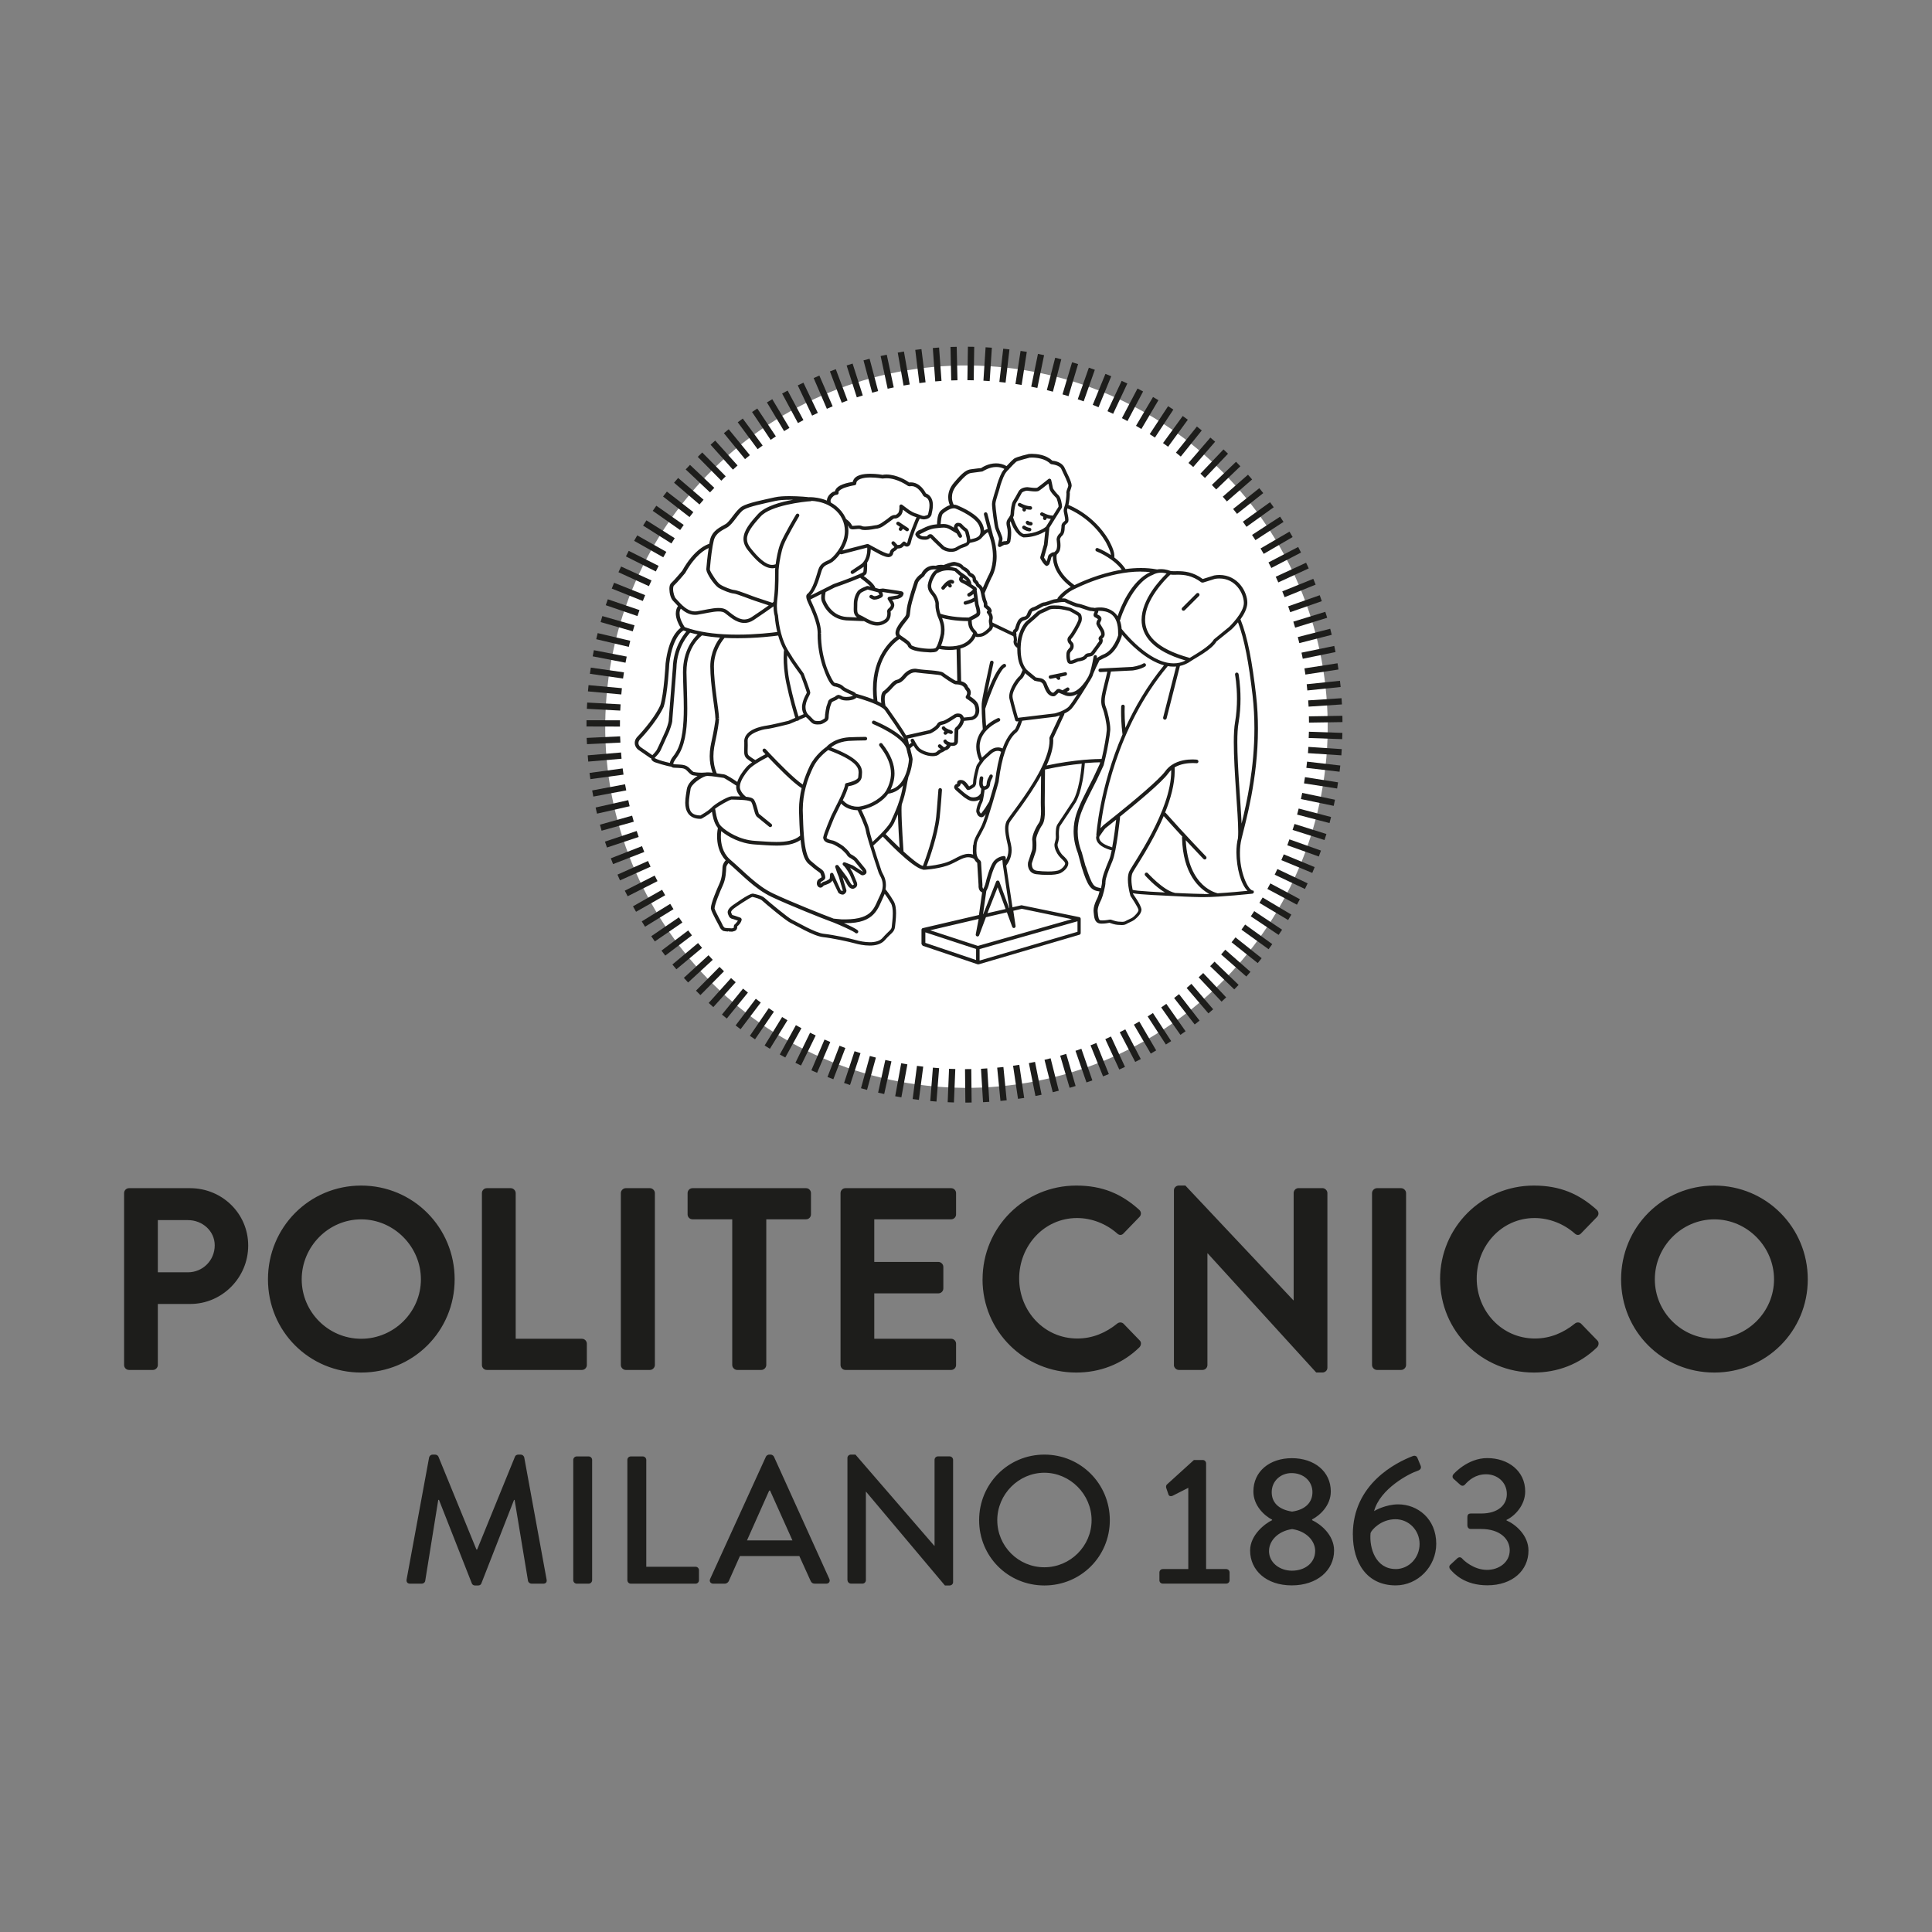 <?xml version="1.0" encoding="UTF-8"?><svg id="Ebene_1" xmlns="http://www.w3.org/2000/svg" viewBox="0 0 453.5 453.5"><rect x="0" y="0" width="453.5" height="453.5" fill="#808080" stroke="none"/><defs><style>.cls-1{fill:#fff;}.cls-2{fill:none;}.cls-3{fill:#1d1d1b;}</style></defs><rect class="cls-2" x="-44.95" y="15.56" width="543.41" height="422.39"/><path class="cls-3" d="m340.38,368.32c.94,1.11,3.46,3.8,8.75,3.8,5.89,0,9.65-3.49,9.65-8.15,0-3.67-3.16-6.23-5.16-7.08v-.12c1.92-.9,4.39-3.41,4.39-6.7,0-4.78-3.97-7.81-8.91-7.81-4.65,0-7.9,3.76-7.9,3.76-.3.3-.34.81,0,1.11l1.58,1.41c.38.33.85.25,1.11-.09.85-.94,2.39-2.39,4.95-2.39s4.86,1.79,4.86,4.65c0,2.51-2.01,4.56-6.02,4.56h-2.39c-.6,0-.85.25-.85.9v1.83c0,.6.34.9.81.9h2.39c4.56,0,6.74,2.43,6.74,4.99,0,2.86-2.56,4.61-5.33,4.61-3.16,0-5.55-2.3-5.81-2.64-.34-.38-.73-.42-1.15-.09l-1.66,1.54c-.3.26-.3.72-.04,1.03m-12.79-.04c-4.66,0-6.23-4.87-5.89-8.45.26-.77,2.47-3.24,5.84-3.24,3.16,0,5.67,2.6,5.67,5.81s-2.47,5.89-5.63,5.89m-10.03-8.11c0,6.57,3.24,11.94,10.06,11.94,5.16,0,9.51-4.39,9.51-9.77,0-5.88-4.39-9.25-8.92-9.25-2.86,0-5.33,1.37-5.67,1.58,1.41-5.25,8.19-8.79,10.15-9.43.81-.26.98-.72.77-1.24l-.72-1.75c-.17-.46-.55-.68-1.07-.51-3.92,1.49-14.12,6.53-14.12,18.43m-19.67,3.84c0-2.26,1.96-4.61,5.42-5.12,3.45.51,5.41,2.86,5.41,5.12,0,2.86-2.43,4.65-5.46,4.65-2.81,0-5.38-1.83-5.38-4.65m5.42-9.22c-3.33-.51-4.78-2.26-4.78-4.56,0-2.61,2.09-4.48,4.65-4.48,2.81,0,4.91,1.87,4.91,4.48,0,2.26-1.49,4.1-4.78,4.56m-9.85,9.13c0,4.65,3.8,8.19,9.77,8.19s9.94-3.54,9.94-8.19c0-3.67-3.2-6.22-5.16-7.12v-.17c1.83-.94,4.39-3.28,4.39-6.57,0-4.69-3.88-7.81-9.13-7.81s-9.04,3.12-9.04,7.81c0,3.33,2.56,5.68,4.39,6.62v.13c-1.57.73-5.16,3.41-5.16,7.12m-20.48,7.77h14.84c.47,0,.82-.34.82-.77v-1.84c0-.46-.34-.81-.82-.81h-4.69v-24.79c0-.43-.34-.81-.77-.81h-2.09l-6.35,5.76c-.17.17-.26.51-.13.86l.51,1.49c.13.38.55.47.94.3l3.71-1.88v19.07h-5.97c-.47,0-.81.34-.81.81v1.84c0,.43.34.77.81.77m-38.87-14.89c0-6.06,4.99-11.14,11.05-11.14s11.09,5.08,11.09,11.14-4.99,11.05-11.09,11.05-11.05-4.95-11.05-11.05m-4.26,0c0,8.53,6.78,15.32,15.32,15.32s15.36-6.78,15.36-15.32-6.83-15.4-15.36-15.4-15.32,6.87-15.32,15.4m-30.89,14.08c0,.43.38.81.81.81h2.69c.47,0,.81-.39.81-.81v-20.77h.04l18.51,22.01h1.11c.43,0,.81-.34.81-.77v-28.72c0-.43-.38-.81-.81-.81h-2.73c-.47,0-.81.38-.81.81v20.19h-.05l-18.52-21.42h-1.07c-.42,0-.81.34-.81.77v28.71Zm-23.6-9.34l5.21-11.69h.21l5.25,11.69h-10.67Zm-7.93,10.16h2.69c.51,0,.85-.34.98-.64.85-1.96,1.75-3.88,2.6-5.84h13.95l2.65,5.84c.17.38.46.64.98.64h2.69c.64,0,.98-.55.72-1.11l-13.01-28.72c-.13-.26-.52-.47-.72-.47h-.43c-.21,0-.6.21-.72.47l-13.1,28.72c-.26.55.09,1.11.72,1.11m-20.14-.81c0,.43.34.81.81.81h15.19c.47,0,.8-.39.8-.81v-2.35c0-.43-.34-.81-.8-.81h-11.57v-25.09c0-.43-.38-.81-.81-.81h-2.82c-.47,0-.81.38-.81.81v28.25Zm-12.71,0c0,.43.38.81.81.81h2.81c.43,0,.81-.39.81-.81v-28.25c0-.43-.38-.81-.81-.81h-2.81c-.43,0-.81.38-.81.81v28.25Zm-39.12-.17c-.09.59.21.98.81.98h2.78c.34,0,.72-.3.77-.6l3.07-19.07h.17l7.72,19.63c.09.25.38.46.72.46h.77c.38,0,.64-.21.73-.46l7.68-19.63h.13l3.16,19.07c.09.3.43.6.81.6h2.77c.6,0,.9-.39.77-.98l-5.25-28.68c-.09-.34-.43-.63-.77-.63h-.68c-.3,0-.64.21-.72.47l-8.88,21.8h-.17l-8.92-21.8c-.09-.26-.47-.47-.73-.47h-.68c-.34,0-.68.29-.77.63l-5.29,28.68Z"/><path class="cls-3" d="m388.44,300.3c0-7.68,6.28-14.08,13.96-14.08s14.02,6.4,14.02,14.08-6.34,13.95-14.02,13.95-13.96-6.27-13.96-13.95m-7.92,0c0,12.19,9.69,21.88,21.88,21.88s21.94-9.69,21.94-21.88-9.75-22.01-21.94-22.01-21.88,9.81-21.88,22.01m-42.48,0c0,12.19,9.82,21.88,22.01,21.88,5.43,0,10.66-1.88,14.81-5.91.43-.43.55-1.22.06-1.65l-3.78-3.9c-.37-.37-1.03-.43-1.52,0-2.56,2.07-5.67,3.47-9.33,3.47-7.8,0-13.66-6.46-13.66-14.08s5.79-14.2,13.59-14.2c3.41,0,6.82,1.34,9.39,3.6.49.49,1.09.49,1.52,0l3.72-3.84c.49-.49.49-1.22-.06-1.71-4.15-3.72-8.59-5.67-14.75-5.67-12.19,0-22.01,9.81-22.01,22.01m-15.97,20.11c0,.61.55,1.16,1.16,1.16h5.67c.61,0,1.16-.55,1.16-1.16v-40.35c0-.61-.55-1.16-1.16-1.16h-5.67c-.61,0-1.16.55-1.16,1.16v40.35Zm-46.51,0c0,.61.55,1.16,1.16,1.16h5.55c.67,0,1.16-.55,1.16-1.16v-26.21h.06l25.48,27.97h1.46c.61,0,1.16-.49,1.16-1.1v-41.02c0-.61-.55-1.16-1.16-1.16h-5.61c-.67,0-1.15.55-1.15,1.16v25.17h-.06l-25.36-26.94h-1.52c-.61,0-1.16.49-1.16,1.1v41.02Zm-44.92-20.11c0,12.19,9.81,21.88,22,21.88,5.42,0,10.67-1.88,14.81-5.91.43-.43.55-1.22.06-1.65l-3.77-3.9c-.37-.37-1.04-.43-1.53,0-2.56,2.07-5.67,3.47-9.32,3.47-7.8,0-13.65-6.46-13.65-14.08s5.79-14.2,13.59-14.2c3.42,0,6.83,1.34,9.39,3.6.49.49,1.1.49,1.53,0l3.71-3.84c.49-.49.49-1.22-.06-1.71-4.14-3.72-8.59-5.67-14.75-5.67-12.19,0-22,9.81-22,22.01m-33.34,20.11c0,.61.49,1.16,1.16,1.16h24.8c.67,0,1.16-.55,1.16-1.16v-5c0-.61-.49-1.16-1.16-1.16h-18.04v-10.66h15.05c.61,0,1.16-.49,1.16-1.16v-5.06c0-.61-.55-1.16-1.16-1.16h-15.05v-10h18.04c.67,0,1.16-.55,1.16-1.15v-5c0-.61-.49-1.16-1.16-1.16h-24.8c-.68,0-1.16.55-1.16,1.16v40.35Zm-25.42,0c0,.61.55,1.16,1.16,1.16h5.67c.61,0,1.16-.55,1.16-1.16v-34.2h9.33c.67,0,1.16-.55,1.16-1.15v-5c0-.61-.49-1.16-1.16-1.16h-26.64c-.67,0-1.16.55-1.16,1.16v5c0,.61.49,1.15,1.16,1.15h9.32v34.2Zm-26.15,0c0,.61.55,1.16,1.16,1.16h5.67c.61,0,1.16-.55,1.16-1.16v-40.35c0-.61-.55-1.16-1.16-1.16h-5.67c-.61,0-1.16.55-1.16,1.16v40.35Zm-32.61,0c0,.61.49,1.16,1.16,1.16h22.31c.67,0,1.16-.55,1.16-1.16v-5c0-.61-.49-1.16-1.16-1.16h-15.54v-34.19c0-.61-.55-1.16-1.16-1.16h-5.61c-.67,0-1.16.55-1.16,1.16v40.35Zm-42.3-20.11c0-7.68,6.28-14.08,13.96-14.08s14.02,6.4,14.02,14.08-6.34,13.95-14.02,13.95-13.96-6.27-13.96-13.95m-7.92,0c0,12.19,9.69,21.88,21.88,21.88s21.94-9.69,21.94-21.88-9.75-22.01-21.94-22.01-21.88,9.81-21.88,22.01m-25.85-1.65v-12.25h7.07c3.41,0,6.28,2.56,6.28,5.91,0,3.6-2.86,6.34-6.28,6.34h-7.07Zm-7.92,21.76c0,.61.49,1.16,1.16,1.16h5.61c.61,0,1.15-.55,1.15-1.16v-14.33h7.62c7.44,0,13.59-6.15,13.59-13.71s-6.16-13.47-13.65-13.47h-14.32c-.67,0-1.16.55-1.16,1.16v40.35Z"/><path class="cls-1" d="m311.5,175.64c-2.8,46.74-42.97,82.36-89.71,79.56-46.75-2.8-82.38-42.97-79.57-89.7,2.8-46.75,42.97-82.36,89.71-79.56,46.19,2.77,81.53,42.01,79.65,88.04"/><polygon class="cls-3" points="226.52 250.96 227.99 250.94 228.07 258.8 226.6 258.81 226.52 250.96 226.52 250.96"/><polygon class="cls-3" points="222.45 258.72 222.77 250.88 224.24 250.93 223.92 258.78 222.45 258.72 222.45 258.72"/><polygon class="cls-3" points="230.27 250.88 231.74 250.78 232.22 258.63 230.75 258.72 230.27 250.88 230.27 250.88"/><polygon class="cls-3" points="218.36 258.45 218.98 250.61 220.44 250.73 219.82 258.57 218.36 258.45 218.36 258.45"/><polygon class="cls-3" points="234.07 250.61 235.53 250.46 236.3 258.27 234.84 258.42 234.07 250.61 234.07 250.61"/><polygon class="cls-3" points="214.23 257.98 215.24 250.19 216.71 250.37 215.69 258.17 214.23 257.98 214.23 257.98"/><polygon class="cls-3" points="237.8 250.16 239.26 249.95 240.41 257.72 238.96 257.93 237.8 250.16 237.8 250.16"/><polygon class="cls-3" points="210.13 257.32 211.54 249.58 212.99 249.84 211.58 257.58 210.13 257.32 210.13 257.32"/><polygon class="cls-3" points="241.51 249.55 242.95 249.26 244.49 256.97 243.05 257.26 241.51 249.55 241.51 249.55"/><polygon class="cls-3" points="206.12 256.48 207.81 248.81 209.25 249.13 207.55 256.8 206.12 256.48 206.12 256.48"/><polygon class="cls-3" points="245.18 248.77 246.61 248.41 248.53 256.02 247.11 256.38 245.18 248.77 245.18 248.77"/><polygon class="cls-3" points="202.1 255.44 204.18 247.87 205.6 248.25 203.52 255.83 202.1 255.44 202.1 255.44"/><polygon class="cls-3" points="248.86 247.8 250.27 247.38 252.48 254.92 251.07 255.34 248.86 247.8 248.86 247.8"/><polygon class="cls-3" points="198.13 254.21 200.59 246.75 201.99 247.21 199.53 254.68 198.13 254.21 198.13 254.21"/><polygon class="cls-3" points="252.45 246.66 253.83 246.18 256.41 253.6 255.03 254.08 252.45 246.66 252.45 246.66"/><polygon class="cls-3" points="194.24 252.8 197.06 245.47 198.43 246 195.61 253.33 194.24 252.8 194.24 252.8"/><polygon class="cls-3" points="255.98 245.37 257.34 244.82 260.28 252.11 258.92 252.66 255.98 245.37 255.98 245.37"/><polygon class="cls-3" points="190.45 251.24 193.54 244.01 194.89 244.59 191.8 251.82 190.45 251.24 190.45 251.24"/><polygon class="cls-3" points="259.45 243.92 260.78 243.3 264.07 250.43 262.73 251.05 259.45 243.92 259.45 243.92"/><polygon class="cls-3" points="186.71 249.47 190.15 242.41 191.47 243.05 188.02 250.11 186.71 249.47 186.71 249.47"/><polygon class="cls-3" points="262.84 242.3 264.14 241.62 267.78 248.59 266.47 249.26 262.84 242.3 262.84 242.3"/><polygon class="cls-3" points="183.04 247.52 186.82 240.64 188.12 241.35 184.33 248.23 183.04 247.52 183.04 247.52"/><polygon class="cls-3" points="266.16 240.52 267.43 239.78 271.39 246.56 270.12 247.31 266.16 240.52 266.16 240.52"/><polygon class="cls-3" points="179.48 245.41 183.59 238.72 184.84 239.49 180.72 246.18 179.48 245.41 179.48 245.41"/><polygon class="cls-3" points="269.39 238.59 270.63 237.79 274.91 244.38 273.67 245.18 269.39 238.59 269.39 238.59"/><polygon class="cls-3" points="176.02 243.14 180.45 236.65 181.66 237.48 177.23 243.96 176.02 243.14 176.02 243.14"/><polygon class="cls-3" points="272.57 236.48 273.77 235.63 278.29 242.07 277.08 242.91 272.57 236.48 272.57 236.48"/><polygon class="cls-3" points="172.67 240.7 177.41 234.44 178.57 235.33 173.84 241.59 172.67 240.7 172.67 240.7"/><polygon class="cls-3" points="275.6 234.26 276.76 233.36 281.58 239.57 280.43 240.47 275.6 234.26 275.6 234.26"/><polygon class="cls-3" points="169.46 238.15 174.42 232.06 175.56 232.99 170.6 239.08 169.46 238.15 169.46 238.15"/><polygon class="cls-3" points="278.54 231.9 279.66 230.94 284.77 236.91 283.65 237.87 278.54 231.9 278.54 231.9"/><polygon class="cls-3" points="166.35 235.42 171.6 229.58 172.69 230.56 167.44 236.4 166.35 235.42 166.35 235.42"/><polygon class="cls-3" points="281.36 229.41 282.43 228.4 287.82 234.11 286.74 235.12 281.36 229.41 281.36 229.41"/><polygon class="cls-3" points="163.37 232.54 168.89 226.96 169.94 227.99 164.41 233.58 163.37 232.54 163.37 232.54"/><polygon class="cls-3" points="284.06 226.79 285.09 225.73 290.74 231.18 289.72 232.24 284.06 226.79 284.06 226.79"/><polygon class="cls-3" points="160.52 229.53 166.31 224.22 167.3 225.3 161.52 230.62 160.52 229.53 160.52 229.53"/><polygon class="cls-3" points="286.64 224.04 287.61 222.93 293.52 228.12 292.55 229.22 286.64 224.04 286.64 224.04"/><polygon class="cls-3" points="157.83 226.4 163.85 221.36 164.8 222.49 158.77 227.52 157.83 226.4 157.83 226.4"/><polygon class="cls-3" points="289.09 221.18 290.01 220.03 296.15 224.92 295.23 226.07 289.09 221.18 289.09 221.18"/><polygon class="cls-3" points="155.27 223.14 161.54 218.4 162.42 219.56 156.16 224.31 155.27 223.14 155.27 223.14"/><polygon class="cls-3" points="291.41 218.22 292.27 217.02 298.64 221.61 297.78 222.81 291.41 218.22 291.41 218.22"/><polygon class="cls-3" points="152.87 219.76 159.35 215.33 160.18 216.54 153.71 220.98 152.87 219.76 152.87 219.76"/><polygon class="cls-3" points="293.6 215.09 294.41 213.87 300.95 218.23 300.13 219.45 293.6 215.09 293.6 215.09"/><polygon class="cls-3" points="150.64 216.28 157.32 212.16 158.09 213.41 151.41 217.53 150.64 216.28 150.64 216.28"/><polygon class="cls-3" points="295.62 211.93 296.38 210.67 303.12 214.69 302.36 215.96 295.62 211.93 295.62 211.93"/><polygon class="cls-3" points="148.58 212.74 155.41 208.86 156.14 210.14 149.3 214.02 148.58 212.74 148.58 212.74"/><polygon class="cls-3" points="297.49 208.66 298.19 207.36 305.12 211.07 304.43 212.36 297.49 208.66 297.49 208.66"/><polygon class="cls-3" points="146.66 209.07 153.67 205.52 154.34 206.83 147.33 210.38 146.66 209.07 146.66 209.07"/><polygon class="cls-3" points="299.21 205.32 299.84 203.99 306.94 207.35 306.31 208.67 299.21 205.32 299.21 205.32"/><polygon class="cls-3" points="144.94 205.3 152.11 202.1 152.71 203.44 145.53 206.65 144.94 205.3 144.94 205.3"/><polygon class="cls-3" points="300.77 201.9 301.34 200.54 308.59 203.54 308.03 204.9 300.77 201.9 300.77 201.9"/><polygon class="cls-3" points="143.38 201.47 150.7 198.61 151.23 199.98 143.91 202.83 143.38 201.47 143.38 201.47"/><polygon class="cls-3" points="302.17 198.41 302.66 197.02 310.07 199.66 309.57 201.05 302.17 198.41 302.17 198.41"/><polygon class="cls-3" points="142 197.55 149.45 195.06 149.92 196.46 142.47 198.94 142 197.55 142 197.55"/><polygon class="cls-3" points="303.41 194.81 303.86 193.41 311.35 195.77 310.9 197.18 303.41 194.81 303.41 194.81"/><polygon class="cls-3" points="140.82 193.58 148.38 191.46 148.77 192.88 141.21 194.99 140.82 193.58 140.82 193.58"/><polygon class="cls-3" points="304.47 191.21 304.84 189.79 312.44 191.78 312.08 193.2 304.47 191.21 304.47 191.21"/><polygon class="cls-3" points="139.81 189.55 147.47 187.82 147.8 189.25 140.13 190.99 139.81 189.55 139.81 189.55"/><polygon class="cls-3" points="305.37 187.56 305.67 186.12 313.36 187.72 313.06 189.16 305.37 187.56 305.37 187.56"/><polygon class="cls-3" points="139 185.54 146.72 184.09 147 185.53 139.27 186.98 139 185.54 139 185.54"/><polygon class="cls-3" points="306.09 183.88 306.32 182.42 314.08 183.64 313.86 185.09 306.09 183.88 306.09 183.88"/><polygon class="cls-3" points="138.38 181.43 146.16 180.37 146.36 181.83 138.58 182.89 138.38 181.43 138.38 181.43"/><polygon class="cls-3" points="306.64 180.24 306.81 178.78 314.61 179.69 314.44 181.15 306.64 180.24 306.64 180.24"/><polygon class="cls-3" points="137.96 177.3 145.78 176.63 145.9 178.1 138.08 178.77 137.96 177.3 137.96 177.3"/><polygon class="cls-3" points="307.02 176.79 307.12 175.32 314.95 175.84 314.86 177.3 307.02 176.79 307.02 176.79"/><polygon class="cls-3" points="137.71 173.21 145.56 172.84 145.63 174.31 137.78 174.68 137.71 173.21 137.71 173.21"/><polygon class="cls-3" points="307.19 173.23 307.24 171.76 315.1 172.03 315.05 173.5 307.19 173.23 307.19 173.23"/><polygon class="cls-3" points="137.67 170.53 137.67 169.06 145.53 169.08 145.52 170.55 137.67 170.53 137.67 170.53"/><polygon class="cls-3" points="307.24 168.15 315.1 168.02 315.12 169.5 307.26 169.62 307.24 168.15 307.24 168.15"/><polygon class="cls-3" points="137.75 166.38 137.83 164.91 145.67 165.33 145.59 166.8 137.75 166.38 137.75 166.38"/><polygon class="cls-3" points="307.07 164.4 314.9 163.89 315 165.35 307.17 165.87 307.07 164.4 307.07 164.4"/><polygon class="cls-3" points="138.01 162.29 138.15 160.82 145.98 161.54 145.84 163.01 138.01 162.29 138.01 162.29"/><polygon class="cls-3" points="306.72 160.61 314.53 159.8 314.69 161.26 306.87 162.07 306.72 160.61 306.72 160.61"/><polygon class="cls-3" points="138.47 158.16 138.68 156.71 146.46 157.82 146.25 159.27 138.47 158.16 138.47 158.16"/><polygon class="cls-3" points="306.19 156.89 313.96 155.69 314.18 157.15 306.42 158.34 306.19 156.89 306.19 156.89"/><polygon class="cls-3" points="139.12 154.06 139.4 152.62 147.11 154.12 146.83 155.56 139.12 154.06 139.12 154.06"/><polygon class="cls-3" points="305.5 153.2 313.19 151.62 313.49 153.06 305.8 154.63 305.5 153.2 305.5 153.2"/><polygon class="cls-3" points="139.95 150.04 140.29 148.61 147.94 150.41 147.6 151.84 139.95 150.04 139.95 150.04"/><polygon class="cls-3" points="304.63 149.54 312.24 147.59 312.6 149.01 304.99 150.96 304.63 149.54 304.63 149.54"/><polygon class="cls-3" points="140.98 146.02 141.39 144.61 148.94 146.78 148.53 148.19 140.98 146.02 140.98 146.02"/><polygon class="cls-3" points="303.58 145.92 311.09 143.61 311.53 145.01 304.01 147.33 303.58 145.92 303.58 145.92"/><polygon class="cls-3" points="142.19 142.06 142.67 140.67 150.11 143.21 149.63 144.61 142.19 142.06 142.19 142.06"/><polygon class="cls-3" points="302.37 142.32 309.78 139.72 310.27 141.11 302.85 143.7 302.37 142.32 302.37 142.32"/><polygon class="cls-3" points="143.6 138.16 144.14 136.79 151.44 139.7 150.89 141.07 143.6 138.16 143.6 138.16"/><polygon class="cls-3" points="300.99 138.81 308.27 135.87 308.82 137.23 301.54 140.18 300.99 138.81 300.99 138.81"/><polygon class="cls-3" points="145.17 134.32 145.79 132.98 152.93 136.25 152.32 137.59 145.17 134.32 145.17 134.32"/><polygon class="cls-3" points="299.45 135.38 306.58 132.09 307.2 133.42 300.06 136.71 299.45 135.38 299.45 135.38"/><polygon class="cls-3" points="146.92 130.61 147.58 129.3 154.6 132.83 153.94 134.14 146.92 130.61 146.92 130.61"/><polygon class="cls-3" points="297.75 132.02 304.72 128.39 305.39 129.7 298.42 133.32 297.75 132.02 297.75 132.02"/><polygon class="cls-3" points="148.85 126.95 149.58 125.67 156.41 129.54 155.69 130.82 148.85 126.95 148.85 126.95"/><polygon class="cls-3" points="295.89 128.74 302.68 124.79 303.42 126.06 296.63 130.01 295.89 128.74 295.89 128.74"/><polygon class="cls-3" points="150.95 123.37 151.74 122.14 158.38 126.33 157.6 127.57 150.95 123.37 150.95 123.37"/><polygon class="cls-3" points="293.89 125.56 300.48 121.28 301.28 122.51 294.69 126.79 293.89 125.56 293.89 125.56"/><polygon class="cls-3" points="153.22 119.91 154.06 118.71 160.49 123.22 159.65 124.42 153.22 119.91 153.22 119.91"/><polygon class="cls-3" points="291.74 122.46 298.12 117.88 298.98 119.07 292.59 123.66 291.74 122.46 291.74 122.46"/><polygon class="cls-3" points="155.64 116.55 156.54 115.39 162.75 120.21 161.85 121.37 155.64 116.55 155.64 116.55"/><polygon class="cls-3" points="289.45 119.47 295.6 114.59 296.52 115.75 290.37 120.62 289.45 119.47 289.45 119.47"/><polygon class="cls-3" points="158.22 113.31 159.18 112.19 165.15 117.3 164.19 118.42 158.22 113.31 158.22 113.31"/><polygon class="cls-3" points="287.02 116.59 292.94 111.43 293.91 112.54 287.99 117.7 287.02 116.59 287.02 116.59"/><polygon class="cls-3" points="160.95 110.19 161.96 109.12 167.67 114.51 166.66 115.58 160.95 110.19 160.95 110.19"/><polygon class="cls-3" points="284.46 113.83 290.14 108.39 291.15 109.45 285.48 114.89 284.46 113.83 284.46 113.83"/><polygon class="cls-3" points="163.79 107.24 164.83 106.21 170.35 111.8 169.31 112.83 163.79 107.24 163.79 107.24"/><polygon class="cls-3" points="281.78 111.18 287.19 105.49 288.25 106.5 282.84 112.19 281.78 111.18 281.78 111.18"/><polygon class="cls-3" points="166.79 104.39 167.88 103.42 173.13 109.26 172.04 110.24 166.79 104.39 166.79 104.39"/><polygon class="cls-3" points="278.97 108.67 284.11 102.72 285.23 103.68 280.09 109.62 278.97 108.67 278.97 108.67"/><polygon class="cls-3" points="169.92 101.68 171.05 100.76 176.02 106.84 174.88 107.77 169.92 101.68 169.92 101.68"/><polygon class="cls-3" points="276.03 106.25 280.95 100.12 282.09 101.04 277.17 107.17 276.03 106.25 276.03 106.25"/><polygon class="cls-3" points="173.17 99.12 174.35 98.25 179.02 104.57 177.84 105.44 173.17 99.12 173.17 99.12"/><polygon class="cls-3" points="273 104 277.62 97.65 278.82 98.52 274.19 104.87 273 104 273 104"/><polygon class="cls-3" points="176.53 96.71 177.76 95.89 182.12 102.43 180.89 103.25 176.53 96.71 176.53 96.71"/><polygon class="cls-3" points="269.87 101.91 274.19 95.34 275.42 96.15 271.1 102.71 269.87 101.91 269.87 101.91"/><polygon class="cls-3" points="180.02 94.46 181.28 93.71 185.31 100.44 184.05 101.2 180.02 94.46 180.02 94.46"/><polygon class="cls-3" points="266.65 99.95 270.65 93.19 271.92 93.94 267.92 100.7 266.65 99.95 266.65 99.95"/><polygon class="cls-3" points="183.59 92.38 184.88 91.68 188.59 98.61 187.3 99.3 183.59 92.38 183.59 92.38"/><polygon class="cls-3" points="263.35 98.15 267.01 91.2 268.32 91.89 264.65 98.84 263.35 98.15 263.35 98.15"/><polygon class="cls-3" points="187.26 90.46 188.59 89.83 191.97 96.92 190.63 97.56 187.26 90.46 187.26 90.46"/><polygon class="cls-3" points="259.96 96.52 263.29 89.4 264.62 90.02 261.29 97.13 259.96 96.52 259.96 96.52"/><polygon class="cls-3" points="190.99 88.74 192.33 88.16 195.45 95.37 194.09 95.96 190.99 88.74 190.99 88.74"/><polygon class="cls-3" points="256.5 95.03 259.48 87.76 260.84 88.32 257.86 95.59 256.5 95.03 256.5 95.03"/><polygon class="cls-3" points="194.81 87.18 196.19 86.66 198.95 94.02 197.58 94.53 194.81 87.18 194.81 87.18"/><polygon class="cls-3" points="252.98 93.72 255.59 86.31 256.99 86.8 254.37 94.21 252.98 93.72 252.98 93.72"/><polygon class="cls-3" points="198.73 85.79 200.13 85.34 202.52 92.82 201.12 93.27 198.73 85.79 198.73 85.79"/><polygon class="cls-3" points="249.4 92.57 251.65 85.04 253.06 85.46 250.81 92.99 249.4 92.57 249.4 92.57"/><polygon class="cls-3" points="202.69 84.59 204.12 84.21 206.13 91.8 204.72 92.18 202.69 84.59 202.69 84.59"/><polygon class="cls-3" points="245.73 91.57 247.69 83.97 249.12 84.33 247.15 91.94 245.73 91.57 245.73 91.57"/><polygon class="cls-3" points="206.71 83.57 208.15 83.26 209.79 90.94 208.36 91.25 206.71 83.57 206.71 83.57"/><polygon class="cls-3" points="242.06 90.77 243.64 83.07 245.08 83.37 243.5 91.06 242.06 90.77 242.06 90.77"/><polygon class="cls-3" points="210.73 82.77 212.18 82.51 213.54 90.25 212.09 90.5 210.73 82.77 210.73 82.77"/><polygon class="cls-3" points="238.36 90.13 239.56 82.37 241.02 82.59 239.81 90.36 238.36 90.13 238.36 90.13"/><polygon class="cls-3" points="214.84 82.13 216.29 81.95 217.26 89.74 215.8 89.93 214.84 82.13 214.84 82.13"/><polygon class="cls-3" points="234.58 89.65 235.49 81.85 236.95 82.02 236.04 89.82 234.58 89.65 234.58 89.65"/><polygon class="cls-3" points="218.96 81.69 220.43 81.58 221 89.41 219.53 89.53 218.96 81.69 218.96 81.69"/><polygon class="cls-3" points="230.84 89.36 231.35 81.52 232.82 81.62 232.31 89.46 230.84 89.36 230.84 89.36"/><polygon class="cls-3" points="223.11 81.44 224.57 81.41 224.75 89.26 223.28 89.3 223.11 81.44 223.11 81.44"/><polygon class="cls-3" points="227.08 89.24 227.2 81.39 228.68 81.41 228.56 89.27 227.08 89.24 227.08 89.24"/><polygon class="cls-3" points="268.8 205.54 268.8 205.53 268.79 205.53 268.8 205.54"/><path class="cls-3" d="m249.96,157.8l-3.47.72c-.23.05-.37.27-.32.49.05.22.27.37.49.32l1.19-.24.32.36c.08.09.2.14.31.14.1,0,.2-.03.28-.11.17-.15.18-.42.03-.59h0s1.34-.29,1.34-.29c.23-.05.37-.27.33-.5-.05-.23-.27-.37-.5-.32Z"/><path class="cls-3" d="m294.12,209.07c-1.32-.19-3.13-4.65-3.07-8.89,0-1.13.12-2.25.37-3.26.99-4.1,3.86-14.04,3.86-25.88,0-2.54-.13-5.17-.44-7.84-.91-7.85-1.96-13.61-3.65-17.8,0,0,0-.02-.01-.02.82-1.14,1.58-2.53,1.61-3.86,0-2.59-2.17-6.54-6.56-6.56-.39,0-.8.04-1.21.11l-2.7.84c-2.27-1.68-4.4-1.84-5.9-1.84-.34,0-.65.01-.9.01-.43,0-.74-.03-.87-.09-.03-.01-.94-.4-2.14-.4-.29,0-.6.02-.92.08-.02,0-.03,0-.05-.01-1.24-.24-2.49-.33-3.72-.33s-2.44.09-3.63.25c-.19-.32-.94-1.46-2.62-2.72h0v-.56c-.05-1.4-1.39-3.63-1.39-3.67-3.44-5.69-8.7-7.83-9.38-8.1.18-.68.31-1.99.32-2.63,0-.1,0-.18-.01-.27l-.2-.02h.19c-.03-.15.3-.82.44-1.49,0-.08.01-.1.01-.18-.04-1-1.11-2.9-1.68-4.18-.68-1.36-2.33-1.57-2.87-1.63-1.52-1.44-3.72-1.59-4.8-1.6-.42,0-.68.02-.69.03-.1.03-2.83.63-3.52,1.12-.31.25-1.04.98-1.72,1.72-.84-.47-1.68-.64-2.46-.64-1.92,0-3.38,1.02-3.54,1.13.01-.05-1.46.15-2.32.26-1.04.13-1.89.61-4.03,3.16-1.05,1.22-1.35,2.45-1.35,3.41,0,.93.28,1.61.39,1.86-.93.29-1.73.93-2.19,1.34-.76.77-.8,2.52-.82,3.15-.11,0-.22.02-.33.03-1.69.14-3.25,1.07-3.28,1.09.01.11-1.19.21-1.49,1.18,0,.15.05.2.07.26.15.35.75,1.06,1.91,1.06h.05c.88.07,1.29-.22,1.41-.44.02-.02.03-.04.04-.05.39.47,2.75,2.68,2.77,2.71.1.06.97.64,2.16.64.55,0,1.17-.13,1.75-.51.95-.72,2.16-.52,2.62-1.59.42-.08,1.43-.3,2.05-.62.26-.13.57-.34.83-.67.01,0,.03-.02.04-.03h0c.06-.11,1.19-1.29,1.38-1.18v.05c.86,2.16,1.14,4.01,1.14,5.53,0,3.02-1.11,4.63-1.09,4.64-.14.22-.82,1.79-1.28,2.82-.26-.51-.63-.79-.87-.93-.14-.5-.49-.83-.72-1v-.03c-.08-1.45-1.6-1.57-1.33-1.64-.33-.93-1.56-1.37-1.58-1.42-.53-.88-2.02-1.02-2.05-1.05-.02,0-.09-.02-.17-.02-.71.02-2.08.56-2.51.73-.13-.03-.33-.06-.58-.06-.33,0-.77.04-1.24.23-.11-.02-.26-.03-.45-.03-.75-.02-2.17.28-2.94,1.91-.03-.04-1.03.66-1.55,1.65-.03.07-1.59,4.66-1.83,6.38-.24,1.78-.11,1.31-.26,1.71-.07.43-2.37,2.45-2.42,4.15,0,.28.07.56.24.82-1.38.99-5.53,4.65-5.53,12.37,0,.76.04,1.57.13,2.42-1.76-.7-3.6-1.21-4.09-1.34-.3-.39-.76-.52-.98-.63-.34-.12-1.77-.79-1.96-1.04-.54-.57-1.53-.83-2.15-.9h.02c-.45-.38-1.55-2.58-2.07-4.34-.62-1.99-1.09-4.44-1.09-6.98,0-.07,0-.15.01-.25l-.2-.08h.2c0-2.86-1.86-6.39-2.39-7.68-.04-.08-.07-.16-.09-.23l2.57-1.29c-.03.24-.06.51-.06.79,0,.42.05.88.3,1.28-.03-.05,1.34,3.8,5.57,4.14.4.03,4,.17,4.01.17.05,0,.11,0,.15-.02.84.47,1.9,1.06,3.13,1.06.67,0,1.38-.19,2.07-.65.02,0,1.1-.57,1.1-2.14,0-.16-.01-.34-.04-.54.31-.24.83-.72.87-1.48,0-.23-.07-.5-.22-.75l-.3-.49,1.41-.23c.07-.09,1.14-.2,1.29-1.2,0-.07,0-.15-.04-.25l-.32-.28s-1.84-.34-2.19-.36c-.19-.01-2.29-.33-2.29-.33l-.87.1-.91-.25s0-.01,0-.02c-.35-1.04-2.18-2.35-2.76-2.78.3-.15.52-.3.69-.61.14-.57.14-1.57.14-2.06,0-.15,0-.23,0-.23,0-.06-.01-.12-.03-.17.74-1.12.86-2.41.87-3.16l1.84,1s1.41.8,2.3.82h.06c.88-.06,1.11-.83,1.07-1.06,0-.03.31-.33.3-.35.36-.15.59-.43.72-.6.26-.01.7-.05,1.05-.25.17-.12.35-.29.49-.44.16.11.38.21.66.23.48,0,.84-.44.95-1.03.26-1.31,1.52-4.26,1.76-4.91.13-.34.25-.54.32-.64.3.11.6.18.92.19.08,0,.16,0,.26-.02,1.36-.12,1.63-1.13,1.61-1.37,0-.08.28-.99.28-1.94.01-1.01-.33-2.3-1.64-2.78-.31-.6-1.41-2.53-3.49-2.58-.13,0-.27,0-.41.03-.6-.42-2.85-1.86-5.38-1.88-.32,0-.64.03-.95.09.04-.02-1.33-.26-2.82-.26-1.65.01-3.74.24-4.12,1.9-.95.17-3.81.61-4.2,2.23-.17.04-.38.09-.51.15-.46.28-1.31.95-1.37,2.01-1.59-.66-3.07-.78-3.8-.8-.07,0-.15,0-.2,0-.17,0-.27,0-.29.01,0-.02-2.21-.25-4.5-.25-1.24,0-2.5.06-3.5.29-2.73.62-6.21,1.27-7.69,2.16-1.48.96-2.81,3.58-3.83,4.13-1.12.67-3.04,1.4-3.6,3.64-.07.29-.14.62-.21.98-.47.13-3.49,1.17-6.35,6.34,0,0-1.92,2.28-2.53,2.82-.41.37-.46.89-.47,1.43.02,1.05.31,2.24.89,2.81.17.14.58.65,1.14,1.21-.25.33-.52.9-.52,1.73s.29,1.95,1.15,3.37c-.89.62-2.86,2.61-3.55,8.34,0,.04-.37,7.16-1.26,9.89-1.67,3.59-5.46,7.45-5.46,7.45-.03.05-.52.55-.52,1.35,0,.48.2,1.06.77,1.55l2.81,1.94c.07.06.16.08.25.07.02.17.07.28.08.31.37.7,1.29.76,2.37,1.15.98.28,1.87.5,2.27.54.18.15.42.25.68.25,1.68.09,2.43,0,3.04.71.35.38.74.78,1.19,1.02.09.03.57.14,1.28.2-1.14.71-2.31,1.8-2.52,3.11-.07.68-.37,1.94-.37,3.2,0,1.76.74,3.75,3.52,3.76h.04s.29-.05.29-.05c.01,0,1.54-.85,2.43-1.61.1.74.42,2.58,1.27,3.65.04.05.08.1.12.15-.05.23-.19.98-.19,1.99,0,1.58.34,3.84,2.02,5.61-.25.26-.69.83-.75,1.61-.05.87-.06,2.43-.71,3.83-.67,1.48-1.99,4.58-2.02,5.76,0,0-.01.12.04.26.08.46.57,1.4,1.05,2.35.24.46.48.9.66,1.23.09.17.16.31.21.41.03.05.05.09.05.11h.01c.22.54.5.76.89,1.01.22.06.77.13,1.12.14v-.04l.13-.09v.12h.03s0,0,0,0c.12,0,.42.04.66.04.07,0,.14,0,.23-.01.23-.12.88-.03,1.09-.83,0-.16,0-.31.01-.38h-.02c.43-.33.94-.89,1.07-1.58.02-.15-.11-.47-.41-.52-.29-.09-.89-.3-1.19-.41-.47-.14-.64-.15-.66-.27-.15-.33-.23-.5-.23-.59,0-.06,0-.08.02-.1.09-.29.51-.66.79-.85.2-.19,3.67-2.51,4.16-2.6.03,0,.04,0,.04,0v-.02c.74.17,1.93.5,2.29.87.64.6,5.47,4.67,6.69,5.25,1.03.44,5.3,3.08,7.63,3.33,2.09.22,5.86,1.03,7.44,1.46.83.23,2.14.52,3.48.52,1.3,0,2.67-.27,3.56-1.27,1.43-1.67,2.24-1.82,2.39-3.18.05-.58.24-1.86.24-3.15,0-1.01-.11-2.03-.56-2.82-.92-1.56-1.79-2.64-1.8-2.66-.03-.04-.07-.07-.12-.1,0-.02.01-.04.01-.05.06-.36.09-.69.09-.99.01-1.7-.91-2.86-.98-3.13-.09-.22-.54-1.6-1.07-3.24-.29-.92-.62-1.93-.91-2.89.25-.23,1.19-1.06,2.23-2.11.38.35,6.67,7.15,9.38,7.75.06.03.13.05.21.05.02,0,2.86-.09,5.55-.98,2.06-.72,3.5-1.98,4.91-1.96.43,0,.87.1,1.37.37.03.05.05.11.09.17.16.28.37.55.65.78l.32,5.28s-.01.07-.01.11c0,.25.02,1.24.84,1.53l-.74,5.31-13.09,3.06c-.09,0-.18.04-.25.1-.02.02-.04.03-.06.06-.08.09-.11.21-.09.32v3.28s.28.4.28.4l12.91,4.36h.25s23.63-6.94,23.63-6.94c.18-.05.3-.21.3-.4v-3.34h0c0-.2-.15-.37-.33-.4l-13.57-2.79-2.11.48-1.47-9.79s.04-.04.06-.06c.57-.78,1.21-1.98,1.21-3.54,0-.45-.05-.91-.16-1.39-.46-1.92-.61-2.99-.61-3.69,0-.57.09-.9.23-1.33.07-.39,4.5-5.74,7.45-11.12,0,0,0,0,0-.01-.03,1.89-.06,4.94-.06,6.34,0,.36,0,.58.01.75,0,.21.04.69.04,1.26.01,1-.13,2.29-.51,2.78-.75,1.09-1.54,2.8-1.56,3.83,0,.02-.01.13.02.26.03.24.05.69.05,1.12,0,.51-.05,1.03-.09,1.14-.15.4-.94,2.85-.94,2.86-.02.07-.05.23-.05.47-.03.62.25,2.15,1.96,2.36.83.11,1.78.16,2.69.16,1.22,0,2.32-.1,3.04-.44.95-.51,1.76-1.33,1.8-2.26,0-.15-.03-.31-.09-.45-.38-.85-1.16-1.28-1.57-1.86-.4-.49-.88-1.47-.86-2.03,0-.1,0-.16.01-.19.01-.04.3-.94.32-1.53,0-.03,0-.04,0-.05,0,0,0-.01,0-.02h-.02l.02-.05c-.01-.15-.03-.45-.03-.8-.01-.68.1-1.6.28-1.8.46-.65,3.67-5.55,3.67-5.56.04-.07,1.62-2.45,2.14-9.16,0-.01,0-.03,0-.04,1.73-.15,2.99-.18,3.6-.19l-.09.38-1.58,3.38s-2.65,5.13-3.14,6.38c-.29.76-1.42,2.95-1.42,6.05,0,1.52.27,3.26,1.02,5.19l.87,3.21c1.44,4.67,2.22,5.44,4.08,5.71.04,0,.08,0,.12,0-.17.65-.35,1.22-.46,1.44-.18.38-.56,1.09-.78,1.9-.09.36-.17.75-.17,1.15,0,.08,0,.2.02.35.13,1.11.12,2.46,1.43,2.7.17.03.35.03.52.03.71,0,1.47-.14,1.76-.2.32.12,1.27.44,1.9.48.29.02.63.05.98.05.37,0,.76-.04,1.12-.25.41-.27,1.31-.58,1.82-.95.42-.36,1.6-1.24,1.7-2.35,0-.03,0-.05,0-.07-.09-1.14-1.97-3.62-1.98-3.69.03.07.02,0-.02-.15,1.73.34,6.89.52,12.23.79,1.73.08,1.92.06,3.46.11.26,0,.55.01.86.01,4.04,0,11.44-.81,11.45-.81.2-.02.36-.18.38-.38.01-.2-.12-.38-.32-.44Zm-19.45-74.12s.05-.05.06-.08c.25.04.51.04.8.05.29,0,.58-.02.9-.02,1.47,0,3.4.15,5.56,1.8l.38.06,2.85-.89c.33-.05.68-.08,1.02-.08,3.81,0,5.72,3.52,5.73,5.73.05,2.28-3.43,5.61-3.43,5.62l-3.61,2.95c-.9,1.6-4.28,3.47-5.66,4.34-8.19-2.24-10.47-5.64-10.48-8.95-.03-4.64,4.71-9.48,5.88-10.55Zm-2.15-.52c.52,0,.99.09,1.32.18-1.54,1.49-5.85,6.04-5.88,10.89,0,3.66,2.6,7.3,10.33,9.54-.92.47-1.85.67-2.8.67-.51,0-1.02-.06-1.52-.16-5.42-1.09-10.65-7.89-10.69-7.93-.05-.79-.21-1.45-.43-2.02.09-.07.15-.17.16-.3h0c-.02-.08,2.71-8.46,7.57-10.36.67-.39,1.34-.51,1.95-.51Zm-4.69-.25c.72,0,1.44.03,2.16.11-4.53,2.1-7,8.33-7.64,10.35-1.15-1.7-3.05-2.09-4.19-2.05-.63,0-1.06.09-1.08.09-.02,0-.03.02-.05.03-.41-.11-.84-.06-1.03-.14-.18.01-2.2-.8-2.87-.86-.09,0-.62-.16-1.12-.36-.7-.27-1.51-.65-1.63-.73-.29-.16-.51-.15-.79-.16-.11,0-.22,0-.34,0,.49-.54,1.57-1.58,2.99-2.21.45-.21,7.89-4.09,15.59-4.09Zm-10.66,19.61c-.22-.04-.44.12-.47.34h0s-.35,2.13-.85,3.77c-.23.53-.37.88-.37.88-.24.43-.51.86-.76,1.22-1.55,2.2-2.84,2.56-3.6,2.57-.36,0-.62-.08-.76-.14l.48-.29c.2-.12.26-.38.14-.58-.12-.2-.37-.26-.57-.14l-.84.51s-.09.07-.12.11c-.43-.17-.85-.34-.86-.34l-.44.08-.85.8s-.09.01-.11.01c-.6.14-1.34-1.69-1.57-2.33-.4-.77-1.05-1.04-1.46-1.08-.12,0-.92-.16-1.02-.17-.01-.06-2.05-1.66-2.23-1.9-.94-1.14-1.15-2.71-1.16-2.71-.13-.78-.17-1.49-.17-2.13,0-.19,0-.38.02-.57.16-3.62,1.85-5.15,1.83-5.17l1.46-1.26s1.08-1,1.29-1.15c.14-.12,1.53-.65,2.12-1,.14-.12.74-.2,1.25-.19.28,0,.55.02.77.02h.12s.05,0,.07,0c.47,0,2.52.44,2.59.5.17.06,1.94,1.09,1.94,1.12,0,0,.12.28.11.6,0,.16-.02.33-.08.5-.2.58-1.55,3.05-2.13,3.63-.26.24-.38.58-.38.86.02.72.6,1.15.64,1.22,0,0,.03.08.02.21,0,.12-.02.25-.04.3,0,.11-.53.48-.76,1.07-.09.25-.11.56-.11.93,0,.5.06,1.05.26,1.51.14.34.52.46.76.45.66-.02,1.58-.52,1.78-.59.07,0,.14,0,.2-.02.57-.09,1.55-.27,1.96-1.03h0c.19-.1.75-.04,1.24-.35.46-.37,1.07-1.42,1.24-1.58.28-.33.6-.9.71-.98.25-.27.37-.59.39-.95,0-.15-.03-.3-.11-.45.06-.05.14-.12.23-.2.27-.26.33-.58.33-.86s-.06-.55-.14-.79c-.19-.47-.96-1.6-.97-1.75h0c-.03-.08.26-.54.38-.91l-.25-.14h.26v-.05s-.01,0-.01,0c-.17-.65-.69-.82-1.01-.99.05-.12.14-.34.22-.57.02-.17.03-.2.03-.2,0-.02-.02-.02-.03-.04.12,0,.2-.02.35-.02,1.52.05,4.1.42,4.31,4.48.01.35.02.68.02.9v.39s-1.08,3.65-3.6,4.53c-.36.14-1.17.65-1.35.74-.03.05-.05.1-.09.15.04-.2.06-.34.06-.34.03-.23-.12-.44-.34-.48Zm-4.23,9.1c-.78,1.21-1.61,2.46-2.04,2.94-.45.5-1.37.96-2.12,1.25-.66.25-1.19.38-1.2.38l-8.11.97-.52.07c-.25-.86-.91-3.15-1.23-4.59-.03-.13-.05-.25-.05-.39-.06-1.52,1.8-3.97,2.06-4.08.45-.35.74-1.01.89-1.43.73.65,2.16,1.74,2.17,1.76.2.08,1.04.24,1.31.26.03,0,.58.19.75.61.27.43.68,2.67,2.32,2.81.15,0,.27-.03.38-.05l.2-.11.75-.7c.41.16,1.2.48,1.35.56.1.05.56.27,1.24.26.51,0,1.14-.13,1.83-.52Zm-14.33-13.8s0-.08-.02-.12c-.03-.17-.05-.31-.05-.42,0-.12.01-.12,0-.12.77-.56.63-1.55,1.08-2.21.2-.33.43-.53.82-.62,1.93-.52,1.41-2.2,2.14-2.17,1.12-.35,2.24-1.14,2.46-1.19h.03s0,0,0,0h.03c.66-.03,2.06-.65,2.39-.7.18-.03.68-.11,1.19-.16.32-.04.64-.07.89-.07.11,0,.18,0,.23,0,.06,0,.09.02.11,0,.28.19,1.02.52,1.78.82.55.21,1.01.38,1.37.42.37,0,2.32.8,2.86.86.18,0,.52.03.79.09.11.02.2.05.26.07v.02c-.06.11-.25.35-.28.76-.03.16.13.46.32.54.12.06.35.17.53.3.09.06.16.12.2.16,0,0,0,.02,0,.03-.02-.04-.37.42-.39.94,0,.03,0,.15.04.25.14.46.91,1.5.98,1.78.05.15.1.34.1.5,0,.16-.05.25-.05.25-.17.19-.49.27-.56.81,0,.15.09.34.19.44-.02-.02-.03.02-.03.02.01.09-.09.31-.14.34-.3.29-.56.84-.75,1.03-.27.31-.94,1.36-1.12,1.47-.01.19-1.06-.13-1.54.76,0,0,0,0-.11.07-.27.2-.96.39-1.16.42-.02,0-.04,0-.07,0,0,0-.02,0-.03,0-.02,0-.05,0-.09.02-.55.12-1.32.59-1.7.57v.05c-.12-.29-.19-.77-.19-1.17,0-.3.04-.6.07-.65.05-.24.5-.54.74-1.05.07-.21.1-.41.1-.61-.01-.28-.03-.51-.22-.76-.16-.16-.46-.5-.44-.68,0-.09.01-.14.13-.27.78-.83,2.03-3.18,2.32-3.94.1-.27.13-.55.13-.78-.02-.52-.13-.89-.33-1.15-.34-.33-1.87-1.15-2.22-1.33-.42-.17-2.27-.56-2.97-.58h-.06s-.03,0-.05,0h-.04c-.17,0-.45-.02-.77-.02-.56.01-1.19,0-1.7.32-.47.29-1.75.75-2.15,1.02-.34.25-1.35,1.2-1.36,1.21l-1.47,1.26c-.06.06-1.72,1.68-2.06,5.12-.06-.1-.12-.22-.11-.33,0-.07,0-.09,0-.1.06-.19.06-.33.06-.45,0-.36-.09-.74-.16-1.06Zm20.87-22s1.26,2.27,1.28,3.21c-.9-.6-1.94-1.18-3.06-1.64-.22-.09-.46.02-.54.23-.09.22.01.46.23.54,1.29.52,2.47,1.23,3.45,1.93,1.39.99,2.13,1.9,2.46,2.37-5.37.89-9.89,3.03-11.09,3.62-3.78-2.72-4.2-5.36-4.22-6.55,0-.33.04-.53.06-.6.15-.15.31-.32.47-.53.35-.49.4-1.09.41-1.64,0-.64-.11-1.29-.12-1.43v-.02c0-.1.17-.59.52-.84.71-.7.55-2.08.62-2.37-.05-.04.32-.34.68-.7.16-.25.18-.44.18-.66,0-.69-.3-1.72-.33-2.02-.01-.05-.01-.09-.01-.15,0-.15.03-.31.08-.5.75.29,5.69,2.37,8.91,7.73Zm-22.87-16.72c.06-.03.12-.09.16-.16.01-.02.02-.04.03-.06.67-.76,1.51-1.58,1.74-1.76.2-.21,3.03-.93,3.14-.96.03,0,.24-.02.55-.02,1.02,0,3.11.2,4.31,1.45l.29.12s1.93.15,2.32,1.15c.59,1.25,1.64,3.36,1.6,3.84,0,0,0,.02,0,.11-.08.44-.43.98-.45,1.56,0,0,0,.09.03.2,0,0,0,.04,0,.1,0,.56-.19,2.19-.32,2.55-.03.07-.05.13-.07.21-.14.38-.26.75-.26,1.17,0,.06,0,.15.02.26.05.41.33,1.41.32,1.9,0,.13-.03.15-.01.16-.17.25-.72.46-.85,1.14.03.29-.14,1.75-.31,1.77-.53.43-.77.98-.82,1.39,0,.03-.01.06-.01.1,0,.28.11.83.11,1.45,0,.48-.09.94-.24,1.14-.15.19-.29.33-.41.44-.17,0-.51.01-.81.26l-.45.32-.16.25s-.11.46-.24.92c-.05.15-.1.3-.14.43-.22-.29-.48-.7-.61-.92l.83-2.92.4-3.89.02-.18,2.92-4.69c.06-.23.06-.27.06-.31-.05-.65-.26-2.05-.82-2.64-.3-.22-1.39-1.57-1.32-1.67-.07-.49-.41-1.89-.41-1.9-.03-.15-.14-.25-.27-.3-.13-.05-.29-.02-.39.07,0,0-2.23,1.81-2.63,2.03,0,.01-.21.05-.47.05-.62,0-1.47-.16-1.83-.18.04,0,0,0-.07,0-.59.03-1.55.22-1.99.99-.23.45-1.11,2.03-1.31,2.3-.36.58-.54,2.06-.58,2.94,0,.26-.12.51-.32.8-.17.26-.4.52-.54.88-.06.18-.1.37-.1.56,0,.52.18.97.26,1.57.02.16.03.39.03.62,0,.75-.12,1.66-.19,1.95,0,0-.03,0-.12.03-.12.04-.3.05-.4.05,0,0,0,0-.01,0-.01,0-.04-.02-.11,0-.16.02-.34.09-.51.16.05-.26.1-.51.12-.61,0-.09,0-.13,0-.13-.03-.64-.79-2.13-.93-2.65-.16-.43-.71-4.52-.73-5.46,0-.02,0-.04,0-.06,0-.73.94-3.32,1.05-3.88.05-.36.74-2.39,1.17-3.12.12-.22.39-.58.72-.95Zm7.72,10.65s.22.13.57.29l-.06.26c-.05.22.09.44.32.5.23.05.45-.09.5-.31l.03-.15c.3.09.62.17.97.21l-1.14,1.82h0s-.04.04-.06.05c-2.07,1.56-4.62,1.64-5.04,1.64-.07,0-.11,0-.13,0-1.35-.29-2.45-3.8-2.46-3.8,0-.02-.01-.05-.02-.07.13-.25.22-.54.23-.87-.03-.66.32-2.39.43-2.46.26-.39,1.11-1.9,1.37-2.42.01-.19.9-.55,1.23-.53.27.01,1.19.18,1.92.18.31,0,.59-.02.87-.15.4-.24,1.56-1.15,2.23-1.7.1.43.22.96.24,1.18.17.76,1.18,1.76,1.61,2.19.11,0,.58,1.68.53,2.02v.05l-1.3,2.08s-.04,0-.06,0c-1.14-.02-2.32-.72-2.32-.71-.2-.12-.46-.06-.58.15-.12.2-.05.45.15.57Zm-17.39,6.09c.06.46-.9.39-2.36,1.27-.43.29-.87.38-1.29.38-.45,0-.85-.12-1.15-.23-.29-.11-.47-.23-.49-.23h0s-2.57-2.46-2.62-2.56c-.15-.21-.39-.36-.64-.35-.29,0-.54.15-.7.37-.05.06-.1.11-.11.13h0c-.09,0-.3.01-.68.02.01,0-.03,0-.03,0-.58,0-.89-.25-1.06-.45.29-.18.94-.47.94-.47.05-.03,1.55-.9,2.97-1,.26-.02.5-.05.72-.07.4-.04.72-.07,1.01-.07.55,0,.97.09,1.61.47l1.44.86s.03.02.05.02c.24.42.49.83.49.84.12.2.37.26.58.15.2-.12.26-.38.15-.58h0s-.35-.58-.62-1.06c-.16-.28-.31-.56-.31-.56-.04-.09-.06-.16-.06-.21,0-.07,0-.1.07-.19.02-.03.07-.03.07-.03.05-.01.12.01.17.03.06.02.11.05.12.04.02,0,.43.51.96.92.57.52.17-.33.71,1.68.06.25.08.46.08.63,0,.05,0,.13,0,.25Zm2.98-1.47c-.16.22-.39.39-.6.5-.35.19-1.08.37-1.56.47-.01-.17-.04-.36-.09-.57-.33-1.77-.58-1.86-1-2.15-.51-.38-.77-.75-.95-.91-.19-.14-.43-.24-.83-.26-.23,0-.55.09-.74.37-.17.21-.24.48-.24.68,0,.03,0,.06,0,.09l-.45-.27c-.73-.45-1.39-.6-2.04-.59-.21,0-.41.02-.62.03.04-.69.21-2.24.54-2.45.47-.42,1.38-1.09,2.18-1.23.12-.02.24-.04.34-.04.18,0,.33.03.49.09,1.24.48,4.73,2.16,5.48,3.98.25.56.33,1,.33,1.35,0,.38-.11.66-.25.9Zm2.78,10.02s1.24-1.88,1.24-5.1c0-1.44-.24-3.14-.91-5.07,0-.03,0-.07-.01-.1l-1.25-4.82c-.06-.23-.29-.36-.51-.31-.22.06-.35.29-.3.51l.88,3.39c-.3.06-.58.21-.83.38-.03-.45-.15-.94-.39-1.5-1.07-2.32-4.64-3.87-5.92-4.42-.27-.12-.55-.16-.82-.16h-.04c0-.05-.02-.11-.05-.15h0s-.34-.61-.34-1.56c0-.8.23-1.8,1.15-2.88,2.18-2.55,2.74-2.77,3.51-2.87.9-.11,2.5-.33,2.5-.33.19-.08,1.56-1.06,3.25-1.05.61,0,1.25.12,1.9.45-.24.29-.45.56-.58.8-.52.92-1.17,2.82-1.27,3.4-.05.37-1.03,2.96-1.06,4.01h0,0v.02c0,1.06.55,5.06.76,5.75.19.56.94,2.29.9,2.41v.04c-.06.24-.26,1.41-.26,1.42-.03.16.04.32.17.41.13.09.3.09.45.02,0,0,.22-.13.46-.26.12-.07.25-.13.34-.17.07-.05.07-.02.07-.04.02,0,.04,0,.05,0h.04c.27-.03,1.02.06,1.32-.72.09-.39.21-1.31.21-2.15,0-.25-.01-.51-.04-.73-.11-.7-.26-1.17-.26-1.46,0-.09.02-.17.05-.27.02-.06.06-.12.1-.2.38,1.08,1.3,3.26,3.01,3.79.16,0,.18,0,.18,0,.47,0,2.77-.06,4.95-1.41l-.31,3.06-.87,3.02.05.33c.07.05.67,1.33,1.34,1.68h.03s0,0,0,0h0s.01.02.05.02c.01,0,.03,0,.06,0,0,0,.01,0,.02,0,0,0,.01,0,.01,0,.05,0,.12-.04.21-.09.54-.28.41-.71.64-1.15.1-.32.18-.64.22-.83l.33-.24s.01,0,.02-.01c0,.09,0,.18,0,.28,0,1.36.55,4.2,4.2,6.96-1.88,1-3.03,2.51-3.05,2.54-.07.08-.1.18-.09.28-.38.05-.7.1-.85.12-.51.11-2,.72-2.25.69h-.04c-.8.08-1.63.91-2.73,1.21-1.59.73-.84,2.06-2.07,2.16-.66.14-1.11.56-1.37,1.01-.47.89-.66,1.95-.75,1.9-.31.15-.43.47-.45.73l-4.74-2.27c-.02-.14-.04-.27-.04-.38,0-.09.01-.16.03-.21.06-.21.09-.39.09-.54-.01-.51-.21-.93-.39-1.21.07-.09.12-.22.14-.38,0-.03,0-.05,0-.05-.14-.68-.69-1.07-1.03-1.31,0-.06.01-.14.01-.23,0-.18-.03-.42-.15-.67-.18-.3-.42-1.46-.42-1.46,0-.08-.04-.25-.09-.44.11-.25,1.53-3.52,1.6-3.61Zm-8.69-2.9c.08,0,1.4.27,1.69.83.2.15,1.33.82,1.31,1.04.55,1.04,1.39.7,1.3,1.43,0,.06,0,.12,0,.19l.19.4s.61.47.58.76l.29.38s.55.15.78,1.03c.02.09.23.97.22,1.01.02.07.22,1.18.51,1.72.03.07.05.18.05.29,0,.11-.01.21-.01.34,0,.09,0,.33.26.49.01,0,.26.18.45.38.1.08.18.18.25.26-.1.03-.1.08-.13.09-.17.16-.17.42,0,.59,0,0,.49.54.47,1.03,0,.09-.01.18-.03.25-.06.15-.08.34-.08.5,0,.49.15.88.14,1.15-.01.24-.04.41-.42.72-.04.04-.75.74-1.35.97-.35.13-.71.16-.94.16-.03,0-.05,0-.07,0-.08-.15-.2-.37-.3-.53-.36-.55-1.03-.65-1.08-2.47,0-.05,0-.11,0-.19.6-.28,1.22-.59,1.7-.98.29-.29.31-.6.31-.88,0-.71-.35-1.71-.41-1.93,0-.05,0-.1-.01-.15-.05-.57-.4-2.74-.4-2.94,0-.04-.04-.07-.05-.11.05-.12.09-.21.09-.24l-.16-.44s-.54-.38-1.2-.8c.02-.06.05-.1.05-.16-.05-.29-.25-.92-.86-1.49-.56-.48-1.34-.97-1.49-1.08-.15-.13-1.12-.98-1.12-.98-.69-.21-1.2-.29-1.64-.31.47-.16.95-.3,1.14-.29Zm2.86,31.23s1.78,1.11,1.91,1.69c.1.29.2.71.2,1.11-.02.67-.2,1.19-.96,1.47.04-.01-.41.04-.91.09-.3.03-.63.06-.87.08-.09-.29-.28-.67-.76-.86-.19-.05-.4-.09-.62-.09-.32,0-.7.09-1.04.35-.38.28-1.96,1.24-2.27,1.33-.4.2-1.14.07-1.57.77-.07.14-.26.62-1.8,1.45l-5.5,1.23c-1.08-1.89-4.04-6.02-4.3-6.4-.01-.02-.02-.03-.03-.05-.14-.17-.31-.33-.5-.48,0-.02,0-.03,0-.05,0,0-.18-.77-.18-1.53-.01-.69.17-1.24.43-1.31.1-.07.17-.12.27-.22.2-.19.59-.55.86-.85.33-.41,1.29-1.37,1.44-1.3.74-.12,1.29-.65,1.7-1.08.35-.42,1.24-1.52,2.44-1.51.12,0,.22,0,.33.03,1.7.25,5.66.51,5.77.71.59.41,2.64,1.93,3.36,2.07.17,0,.44,0,.8.06.6.11,1.23.36,1.48,1.09.15.2.47.46.46.87,0,.18-.06.42-.27.75-.07.1-.09.21-.05.33.02.11.1.2.2.27Zm-4.61,10.89c-.15.22-.31.43-.33.43-.14.03-.28.07-.4.13-.02-.07-.07-.13-.13-.18l-.57-.46c-.18-.15-.44-.12-.58.06-.15.18-.12.44.06.59l.51.41c-.06.04-.11.06-.14.06-.68.23-.71.62-1.15.72-.2.05-.42.08-.67.08-1.18.03-2.77-.74-3.15-1.22-.59-.68-1.16-1.87-1.17-1.87-.1-.21-.35-.3-.56-.19-.2.1-.29.35-.19.56h0s.08.16.19.37c-.06.02-.12.01-.17.05l-.42.36c-.11-.45-.22-.92-.34-1.4l5.42-1.23c1.68-.87,2.12-1.54,2.27-1.89h0c.17-.09.69-.2,1.06-.31.57-.21,2.02-1.11,2.51-1.46.2-.15.34-.18.54-.18.12,0,.25.02.4.06.03,0,.19.4.23.52-.27,1.35-1.23,1.89-1.21,1.92l-.2.35s-.04,2.13-.09,2.95c0,.12-.09.17-.47.19-.25,0-.49-.05-.51-.05-.07-.02-.26-.09-.45-.18-.12-.06-.23-.12-.28-.16h-.02c-.04-.2-.21-.34-.4-.34,0,0-.42.12-.42.41h0c.14.54.52.77.85.89Zm-.77-28.74c-.1-.38-.22-.75-.35-1.08,1.01.28,3.09.72,6.09.73-.02,1.99,1.22,2.77,1.19,2.81,0,0,0,0,0,.01-.89,2.58-3.48,3.11-5.51,3.13-.92,0-1.67-.11-2.03-.17.55-1.22.73-2.72.78-2.75.03-.35.05-.66.05-1,0-.5-.05-1.04-.21-1.68Zm5.42-9.68c-.25-.14-.51-.28-.73-.38-.23-.12-.21-.15-.22-.15-.02-.03.07-.14.16-.25.16.12.32.24.46.36.14.12.25.27.34.41Zm-4.34-2.59c.45,0,.95.05,1.54.19-.03.03.82.77,1.01.93.06.05.17.12.3.2-.14.17-.27.41-.3.74-.01.39.3.75.74.91.74.31,1.98,1.14,2.52,1.51-.14.22-.44.56-1.1.89-.21.11-.29.36-.19.57.07.14.22.23.38.23.06,0,.12-.02.18-.04h0c.37-.19.64-.38.86-.58.04.27.09.58.13.89-.06,0-.12.03-.18.07-.63.44-1.94.74-1.94.74-.22.05-.37.28-.32.5.05.22.27.37.5.32h0s1.2-.25,2.07-.77c.04.28.06.47.06.51h0v.03s0,.04,0,.06c.07.43.41,1.29.41,1.9,0,.21-.04.23-.03.25-.47.38-1.23.74-1.83,1.04h-.01c-4.02,0-6.3-.79-6.63-.9-.25-.8-.36-1.56-.36-2.02v-.05c.01-.15.01-.17.01-.2-.01-.84-.44-1.82-.91-2.46-.45-.56-.9-1.02-.9-1.78,0-.11,0-.19.02-.26.09-1.05,1.22-2.79,1.4-2.76.48-.19,1.17-.65,2.55-.66Zm-9.12,10.88c.18-.5.07-.23.3-1.9.2-1.51,1.76-6.15,1.76-6.16.37-.73,1.39-1.42,1.39-1.43.77-1.46,1.74-1.6,2.34-1.62.26,0,.4.05.41.04l.27-.03c.1-.04.19-.08.28-.11-.21.1-.37.17-.46.21-.87.42-1.68,2.03-1.93,3.38-.04.13-.04.29-.04.42,0,1.13.7,1.82,1.07,2.29.36.45.75,1.42.74,1.94v.09s0,.11-.01.16c0,.78.22,2.03.76,3.22.14.32.26.7.36,1.09.15.58.19,1.04.19,1.47,0,.3-.02.58-.05.89.02,0-.72,3.35-1.35,3.47-.13.06-.58.13-1.12.12-.87,0-1.98-.11-2.89-.3-.46-.09-.86-.21-1.14-.33-.27-.09-.33-.18-.36-.18,0,0,0,0,0,0-.38-.96-.97-1.19-2.58-2.35-.24-.19-.28-.31-.29-.55-.06-1.06,1.99-3.02,2.37-3.85Zm-2.32,5.25c1.5,1.06,1.83,1.22,2.05,1.8.67,1.08,3.27,1.24,5.18,1.34.6,0,1.08-.04,1.45-.19.24-.14.45-.36.63-.62,0,0,0,0,0,0,.02,0,1.07.24,2.46.24h.06c.49,0,1.03-.04,1.58-.13l.16,7.36c-.2-.01-.35-.01-.4-.02-.05.05-2.52-1.57-2.91-1.9-.87-.54-4.41-.55-6.12-.86-.17-.04-.34-.05-.49-.05-1.71,0-2.74,1.44-3.06,1.79-.33.37-.86.78-1.17.8-.87.15-1.56,1.18-1.97,1.57-.23.26-.6.6-.81.79-.09.09-.14.13-.14.13-.73.35-.81,1.27-.83,2.02,0,.35.03.68.07.97-.28-.16-.6-.31-.92-.46-.12-1-.18-1.93-.18-2.8,0-7.77,4.33-11.09,5.34-11.79Zm-10.09,13.75c1.13.31,4.53,1.33,6.07,2.41l.09.06c.21.15.38.31.49.45.01.01.02.02.03.03.43.6,4.19,5.97,4.48,6.78-2.47-2.56-6.94-4.25-6.96-4.3-.22-.09-.46.02-.54.24-.09.21.02.45.24.54h0s6.86,2.8,7.83,5.77c.12.52.21.9.21.9.01.02.39,1.48.38,1.59h0c-.09,1.57-.88,6.25-4.31,7.14.52-1.1.92-2.37.92-3.83,0-1.97-.75-4.29-2.87-6.96-.14-.18-.41-.21-.59-.06-.18.15-.21.41-.06.59,2.03,2.57,2.69,4.68,2.69,6.44,0,1.57-.52,2.91-1.14,4.07-.88,1.41-3.24,3.27-6.39,3.74h-.26c-1.15,0-1.97-.34-2.52-.67-.53-.33-.79-.67-.81-.67-.05-.06-.12-.11-.2-.14.51-1.06,1.12-2.41,1.3-3.3.81-.14,2.9-.55,3.16-2.18.01-.29.07-.65.07-1.09,0-1.6-1.08-3.52-7.27-5.86.69-.57,2.24-1.55,4.97-1.56.02,0,1.72-.08,3.08-.08.23,0,.42-.18.42-.42s-.19-.41-.42-.41c-1.38,0-3.09.07-3.1.07-3.99,0-5.85,2.05-6,2.24-.32.22-2.68,1.9-3.94,4.5-.59,1.24-1.2,2.7-1.67,4.37-1.93-1.25-5.96-5.38-7.76-7.29-.58-.62-.94-1.01-.94-1.01-.16-.17-.42-.18-.59-.02-.17.16-.18.42-.03.6h0s.22.23.58.62c-.52.27-1.47.77-2.39,1.35-.22-.12-.79-.45-1.4-.94-.35-.28-.39-.46-.4-1.17,0-.34.03-.77.03-1.31,0-.29,0-.62-.02-.99,0-.07,0-.09,0-.09-.16-1.71,3.56-2.74,4.53-2.78,1.12-.13,5.25-1.16,5.26-1.17l1.85-.78s.03.04.05.04c.04,0,.08,0,.12-.02.1-.03.18-.11.23-.2l1.62-.69s.08.07.12.11c.37.29.85.9,1.33,1.3.4.31.88.34,1.28.35.26,0,.49-.02.66-.03.7-.1,1.44-.71,1.48-.72.63-.42.43-1.12.5-1.52.02-.37.22-1.49.29-1.75.05-.21.33-.97.43-1.19.19-.19.78-.39,1.08-.54.25-.17.54-.38.54-.37h0c.06.02.2.09.34.15.17.08.33.17.33.17.13.05.56.17,1.22.17.44,0,.99-.05,1.56-.24.3-.12.57-.25.72-.46Zm-5.65,34.38c.35.05,2.06,1.12,2.1,1.19.16.11,1.17,1.15,1.17,1.16.19.45.59.7.61.74.4.18,1.18.77,1.21.78.02.03,1.75,2.18,1.95,2.4.05.05.1.15.13.22-.01,0-.03,0-.04,0l-2.3-1.47-1.87-.72c-.19-.07-.41,0-.51.19-.1.18-.05.4.11.53.66.5,1.53,2.16,1.54,2.17,0,0,.58,1.36.86,2.04.04.11.05.2.05.25,0,.08,0,.08-.25.19-.09-.04-.38-.31-.39-.31l-.98-1.66-1.97-2.63-.04-.05c-.17-.16-.43-.16-.6,0-.12.12-.15.3-.09.45l.38,1.16.43,1.07.49,1.69s.35,1.2.46,1.53h.03s-.02,0-.02,0h0s-.03.03-.1.09c-.12-.02-.39-.14-.39-.14l-1.75-3.88s0-.01-.01-.02h0s0,0,0,0c0-.01-.02-.03-.02-.04h0s0-.01-.01-.02c0,0,0-.01-.01-.02,0,0,0,0,0,0,0-.01-.02-.02-.02-.02h0s-.02-.02-.03-.03c0,0,0,0,0,0-.07-.06-.17-.09-.26-.09-.21,0-.38.15-.41.35,0,0,0,.02,0,.03h0s-.03.45-.06.93c.01.02-.14.22-.44.38-.28.17-.64.31-.68.32-.25.05-.69.18-1.03.58-.02-.03-.02-.06-.03-.13,0-.12.07-.3.07-.3,0-.01.04-.02.04-.02.22-.16.62-.37.85-.6.13-.2.16-.34.16-.47-.01-.49-.26-1.06-.35-1.31-.3-.57-1.44-1.16-1.53-1.29-.17-.15-1.48-1.25-1.49-1.25-.88-.68-1.41-2.98-1.63-5.7.01-.07,0-.14-.02-.22-.14-1.72-.2-3.6-.25-5.36-.02-.24-.02-.46-.02-.68,0-1.98.28-3.75.69-5.33.46-1.8,1.11-3.35,1.74-4.67,1.01-2.14,2.96-3.66,3.54-4.09,6.57,2.45,7.14,4.14,7.14,5.25,0,.34-.06.69-.08,1.04.12.88-2.75,1.47-2.75,1.47-.2.03-.35.19-.36.38-.02.62-.91,2.63-1.49,3.8-.29.58-.5.98-.5.99l-1.25,2.53c-.02.05-1.72,4.02-1.87,5.01-.04.05,0,.14-.01.14.17,1.32,1.75,1.27,2.18,1.45Zm-26.92-29.61h.3c0-1.65-1.19-7.88-1.19-12.08,0-3.92,2.29-6.44,2.49-6.7,1.02.05,2.04.07,3.03.07,4.6,0,8.48-.48,9.56-.63.43,1.51.94,2.62,1.4,3.45-.01.03-.04.05-.04.08h0s-.08.64-.08,1.74c0,1.36.11,3.45.64,5.96.76,3.63,1.74,6.96,2.09,8.09l-1.63.7c.06-.02-4.13,1.01-5.09,1.12-1.05.16-5.11.83-5.27,3.61,0,0,0,.09.02.19,0,.28,0,.59,0,.88,0,.51-.02.93-.02,1.31-.02.72.11,1.37.71,1.83.43.34.84.62,1.14.8-.53.37-1.01.76-1.36,1.16-.94,1.09-1.74,2.29-2.11,3.44-.71-.48-2.48-1.68-3.13-1.78-.15,0-.91-.13-1.71-.24,0-.05,0-.1-.03-.14-.56-1.37-.73-2.69-.73-3.87,0-1.51.3-2.76.46-3.53.48-2.2.85-4.41.87-5.39l-.31-.05Zm20.19-.89l-1.23.53c-.37-1.21-1.32-4.43-2.05-7.92-.51-2.44-.62-4.47-.62-5.79,0-.24,0-.44.01-.63.18.27.31.46.37.57.44.88,2.79,4.03,2.8,4.07.02.05,1.49,4.04,1.45,4.13h0c.07,0-.84,1.31-1.07,2.77-.05.21-.06.44-.06.64,0,.65.17,1.2.39,1.63Zm17.5-28.57c.09.15.21.4.26.54-.23.12-.84.36-1.14.34-.08,0-.15-.02-.15-.03l-.45-.23c-.21-.11-.46-.03-.56.18-.11.2-.03.45.18.56l.46.23c.18.09.34.11.52.11.68-.02,1.39-.35,1.72-.56.19-.16.27-.37.26-.53-.02-.24-.09-.47-.18-.67l.2-.02s1.94.31,2.25.34c.11,0,.94.15,1.52.25,0,0-.01,0-.02,0-.19.12-.4.19-.4.19l-1.94.32c-.14.02-.25.11-.31.24-.06.13-.05.27.02.39l.62,1.01c.07.12.09.22.09.32.05.4-.71.93-.7.94l-.2.44c.06.24.07.45.07.64,0,1.15-.69,1.39-.68,1.42-.61.41-1.14.54-1.66.54-1.06,0-2.12-.61-3.01-1.11-.33-.19-.64-.36-.95-.49-.69-.3-.74-.66-.76-1.41,0-.33.02-.7.02-1.07v-.02c0-.22,0-.24,0-.24,0-1.08.46-2.06.76-2.42.11-.22,1.3-.71,1.67-.87l1.25.33,1.23.33Zm-1.8-1.35l-.6-.16h-.25c-.04.05-1.61.52-2.18,1.21-.4.52-.92,1.61-.92,2.92,0,.08,0,.13,0,.15-.03,0,0,.08,0,.11,0,.35-.02.72-.02,1.07-.03.65.12,1.44.79,1.92-1.04-.04-2.26-.09-2.45-.11-3.65-.25-4.87-3.67-4.89-3.67-.15-.25-.21-.57-.2-.91,0-.55.13-1.11.17-1.27l2.17-1.09s3.76-1.31,5.89-2.25c.03-.01.05-.03.07-.04.03.07.08.12.14.17.02,0,1.59,1.18,2.28,1.95Zm-1.7-5.77c-.18.23-.4.42-.66.59l-2.14,1.43c-.2.13-.25.38-.12.58.13.19.39.25.58.11l2.14-1.42c.1-.07.19-.13.28-.2-.01.45-.04.99-.1,1.26-.15.12-.58.33-1.11.57-2.06.91-5.87,2.24-5.88,2.24l-2.61,1.31-2.81,1.41c1.59-1.67,2.2-4.58,2.64-5.85.42-1.21,1.08-1.31,2.09-1.81.62-.31,1.44-1.08,2.22-2.14.1.08.23.11.37.08h0s6.01-1.56,6.01-1.56c0,.09.01.22.01.39,0,.73-.15,2.07-.92,3Zm12.18-9.84c-.23.62-1.49,3.55-1.8,5.03-.1.38-.13.36-.13.37-.03.02-.13-.05-.23-.13-.08-.07-.16-.13-.16-.12-.14-.15-.35-.18-.52-.08,0,0,0,0-.01,0-.03.02-.06.05-.09.08,0,0,0,0,0,0,0,0,0,0,0,0-.03.02-.44.49-.59.58-.02.04-.4.08-.64.11l-.69-.75c-.16-.17-.43-.18-.59-.03-.17.16-.19.42-.03.59l.58.64c-.06.06-.11.12-.16.16v.03c-.48.2-.8.51-.94,1.11-.08.28.12.16-.27.28,0,0-.01,0-.02,0h-.01c-.4.03-1.89-.73-1.9-.73l-2.44-1.32-.35-.19-.31-.03-5.8,1.5c.43-.69.8-1.48,1.07-2.31.21-.73.34-1.48.34-2.25,0-.43-.04-.86-.11-1.3.12.16.19.3.23.4.19.47.66.52.97.52.44,0,.95-.11,1.33-.1.2,0,.34.03.41.07.32.16.66.18,1.07.19,1.07,0,2.42-.29,2.43-.29,1.44-.06,2.42-1.1,2.85-1.33.51-.35,1.37-1.04,1.52-1.09h.02s.04,0,.04,0c0,0,.07,0,.17,0,.38.02.8-.17,1.29-.65.4-.43.53-.98.57-1.43l1.09.82c1.17.75,1.57.78,2.12.98-.1.16-.2.38-.31.67Zm-18.93-5.85s.14-.04.28-.07c.17-.04.33-.07.33-.07.21-.05.36-.25.33-.47,0-.07-.01-.1-.02-.15v-.03h0c0-.25.81-.82,1.8-1.09,1-.32,2.02-.48,2.02-.48.19-.03.34-.2.35-.4,0-.99,1.56-1.43,3.34-1.41,1.45,0,2.8.25,2.8.25.42-.04.69-.07.97-.07,1.27,0,2.53.44,3.47.9.93.46,1.56.91,1.57.91l.32.08c.15-.03.3-.04.43-.04,1.72-.06,2.8,2.25,2.81,2.25l.26.23c.97.28,1.19,1.1,1.21,2.04,0,.84-.23,1.57-.27,1.8-.13.33.15.43-.91.68-.04,0-.09,0-.14,0-.25,0-.59-.09-.94-.25-1.07-.47-1.08-.23-2.43-1.08l-1.71-1.28c-.13-.1-.31-.12-.45-.03s-.23.23-.22.4c0,0,.01.1.01.28.01.4-.1,1.13-.35,1.33-.48.43-.52.4-.7.41-.02,0-.08,0-.17,0-.02,0-.03,0-.04,0-.79.08-1.47.93-1.97,1.2-.62.38-1.38,1.17-2.52,1.22-.07.01-1.4.29-2.33.29-.33,0-.62-.05-.66-.09-.27-.14-.54-.17-.82-.17-.5,0-1.02.1-1.33.1-.1,0-.17,0-.21-.02-.19-.49-.66-1.09-1.43-1.6-.05-.13-.11-.25-.17-.38-.49-1-1.23-1.93-2.24-2.72-.37-.29-.75-.53-1.14-.74,0-.03-.01-.06-.02-.09h0c-.05-.12-.07-.21-.07-.29-.03-.52.66-1.19.95-1.33Zm-5.56,1.38c.06,0,.12-.03.18-.06.84.04,2.35.24,3.83.98.45.23.89.49,1.31.82.92.72,1.57,1.54,2,2.42.44.92.65,1.89.65,2.85,0,.68-.11,1.36-.31,2.01-.3.97-.79,1.88-1.32,2.64-.77,1.12-1.66,1.94-2.1,2.14-.84.41-2,.72-2.51,2.28-.46,1.42-1.21,4.54-2.54,5.69.03-.09-.31.21-.28.64,0,.12.02.28.07.49.05.19.13.45.27.76.57,1.32,2.34,4.82,2.33,7.35.01,0-.03.05.02.2-.02-.07-.03.02-.03.13,0,2.64.48,5.17,1.12,7.23.79,2.18,1.64,4.58,2.79,4.93.39,0,1.41.36,1.59.61.53.56,1.86,1.08,2.26,1.27.14.03.41.2.55.3-.05.03-.13.06-.22.09-.46.15-.91.2-1.29.2-.56,0-.9-.11-.9-.1.04.04-.5-.35-1.01-.4,0,0-.02,0-.09.02-.02,0-.04,0-.08.02-.43.12-.64.42-.77.46-.05.07-.81.24-1.27.7-.05.04-.09.09-.12.15l-.02.02s0,.02,0,.02l-.02.04c-.05.07-.07.15-.07.23-.12.32-.31.84-.38,1.09-.09.36-.28,1.41-.32,1.92.02.5-.1.85-.09.86-.06.05-.9.6-1.11.59-.17,0-.38.03-.6.03-.33,0-.65-.07-.76-.17-.37-.3-.85-.9-1.33-1.29-.05-.05-.13-.13-.2-.22-.25-.33-.5-.86-.5-1.57,0-.17,0-.34.04-.48.2-1.37.97-2.22,1.08-2.89,0-.02,0-.03,0-.03-.04-.64-1.54-4.46-1.56-4.52-.06-.11-2.44-3.35-2.79-4.05-.37-.7-1.62-2.03-2.52-5.42-.3-1.15-.56-2.53-.7-4.18-.02-.1-.27-.79-.27-2.18,0-.18,0-.36.02-.52.02-.4.05-.82.11-1.27.35-2.64.23-6.1.27-6.68,0-.13.04-.44.09-.85.15-1.25.52-3.46,1.07-4.91.73-1.93,3.65-6.83,3.65-6.83.12-.2.05-.45-.14-.57-.06-.04-.14-.06-.21-.06-.14,0-.28.07-.36.21-.01.01-2.92,4.87-3.72,6.95-.55,1.44-.89,3.41-1.07,4.73-.02,0-.04,0-.06.02h0c-.25.09-.49.13-.74.13-1.52.04-3.38-1.78-5.09-3.96-.6-.76-.84-1.43-.84-2.1-.02-1.46,1.23-3.15,3.21-5.3,2.31-2.6,10.11-3.5,11.8-3.59Zm-23.73,16.07c.03-.51.29-3.41.66-5.53.08-.48.17-.91.26-1.27.44-1.79,1.96-2.4,3.22-3.12,1.38-.86,2.67-3.45,3.84-4.14,1.18-.74,4.71-1.45,7.44-2.06.88-.2,2.11-.27,3.32-.27.27,0,.54,0,.8,0-2.92.52-6.49,1.49-8.21,3.33-1.97,2.17-3.41,3.93-3.43,5.86,0,.88.33,1.76,1.01,2.62,1.76,2.19,3.62,4.23,5.74,4.27.24,0,.47-.02.71-.08-.02.17-.03.3-.04.4-.04.69.07,4.05-.26,6.63-.04.33-.07.65-.09.95-.03.01-.05.02-.07.04,0,0-.08.06-.24.17-.01,0-.02,0-.03-.02h0s-3.77-1.25-3.77-1.25c-.61-.17-4.17-1.66-5.13-1.74-.59-.02-2.53-.77-3.29-1.29-.66-.35-2.33-2.94-2.41-3.45,0-.02,0-.04,0-.06Zm-8,6.76c-.23-.15-.64-1.35-.62-2.19,0-.45.12-.78.18-.8.76-.67,2.66-2.96,2.67-2.97,2.34-4.21,4.61-5.48,5.5-5.86-.31,1.99-.51,4.32-.56,4.94-.01.06,0,.1,0,.11h0c.1,1.06,1.75,3.44,2.78,4.22.96.61,2.78,1.35,3.7,1.42.58.02,4.28,1.51,4.95,1.7l3.23,1.07c-.95.68-2.43,1.72-4.01,2.75-.61.41-1.17.55-1.71.56-1.59.02-3.08-1.43-4.12-2.2-.54-.38-1.21-.5-1.93-.5-1.56,0-3.46.54-5.19.79-.12.02-.25.02-.38.02-1.1,0-2.13-.67-2.94-1.42-.02-.03-.03-.06-.05-.08-.04-.05-.09-.09-.15-.11-.61-.6-1.04-1.15-1.34-1.43Zm.89,3.56c0-.56.16-.92.3-1.15.85.74,1.96,1.46,3.3,1.46.15,0,.32,0,.49-.02,1.81-.27,3.72-.79,5.09-.78.63,0,1.12.11,1.44.35.95.67,2.54,2.34,4.61,2.35.7,0,1.44-.2,2.18-.69,1.92-1.27,3.72-2.55,4.58-3.16.02-.02.04-.03.06-.05.01,1.43.28,2.21.29,2.24.11,1.4.33,2.67.59,3.78-1.18.16-4.93.62-9.34.62-1.07,0-2.17-.03-3.28-.09-1.72-.1-3.49-.29-5.16-.62-.92-.17-1.82-.38-2.67-.64-.02-.01-.04-.02-.07-.03-.42-.12-.82-.25-1.21-.4-.94-1.45-1.19-2.48-1.19-3.18Zm-6.38,33.25s-.03-.03-.05-.04l-2.77-1.91c-.38-.35-.44-.64-.45-.9-.01-.42.31-.76.29-.77,0,0,3.84-3.9,5.63-7.72.97-3.02,1.31-10.1,1.32-10.13.43-3.52,1.35-5.51,2.12-6.61.57-.8,1.03-1.09,1.23-1.2.22.08.44.16.66.24-.86.99-3.05,3.95-3.18,8.55l-.95,12.14c0,.09,0,.13,0,.13,0,.12-.06.73-.69,2.38,0-.02-.98,2.18-1.57,3.46-.42.91-.45.96-.54,1.12-.18.32-.87,1.1-1.06,1.27Zm4.12,1.81c-.42-.09-1.1-.25-1.72-.43-.51-.15-1.01-.31-1.37-.47-.18-.07-.33-.14-.42-.2l-.03.03c-.02-.06-.03-.11-.03-.12.31-.29.94-.99,1.23-1.47.11-.19.17-.29.57-1.19.59-1.29,1.58-3.49,1.58-3.49.66-1.72.76-2.38.76-2.7,0-.09,0-.12,0-.15l.96-12.08c.12-5.02,2.87-7.92,3.22-8.31.57.16,1.16.31,1.75.43-1.09,1.02-3.43,3.8-3.43,8.81,0,.03,0,.1,0,.2.02,2.52.19,5.48.19,8.36,0,3.86-.33,7.6-1.68,10.01-.18.32-.37.62-.58.92.01.01-.85.91-1.01,1.84Zm5.52,2.11c-.18-.11-.54-.44-.85-.79-.96-1.06-2.09-.89-3.62-1-.25-.07-.2-.02-.25-.12-.05-.38.85-1.52.85-1.53.25-.35.46-.68.65-1.03,1.47-2.68,1.78-6.5,1.78-10.42,0-2.91-.16-5.88-.19-8.41v-.15c0-6.12,3.64-8.54,3.62-8.57.01,0,.03-.02.03-.02,1.39.25,2.81.42,4.23.52-.78,1.01-2.29,3.42-2.29,6.76,0,4.3,1.2,10.64,1.19,12.08,0,0-.01.11.04.21-.05.66-.41,2.9-.89,5.07-.16.75-.48,2.08-.48,3.7,0,1.17.16,2.5.68,3.89-.41-.05-.81-.08-1.14-.08h-.02s-.06,0-.09,0c-.09,0-.2,0-.32.03,0,0-.02,0-.03,0-.33.03-.65.05-.95.05-1.12,0-1.95-.19-1.96-.19Zm4.18,8.42c-.04.06-.12.14-.23.24-.62.57-1.93,1.34-2.31,1.56h-.02c-2.3-.05-2.62-1.27-2.69-2.92,0-1.14.28-2.33.37-3.11.03-1.31,2.72-2.99,3.63-3.2.12-.01.24-.02.36-.04.02,0,.05,0,.07,0,.49,0,1.24.09,1.93.19.82.12,1.53.23,1.78.26.03-.04.81.43,1.57.91.66.42,1.3.83,1.42.91,0,.06-.01.11-.01.17,0,.01-.02.06-.02.15.02.92.49,1.68.96,2.23-.9-.04-1.72-.03-1.99-.04,0,0-.05,0-.09,0h0c-1.01.1-3.95,1.82-4.74,2.73Zm.99.56c0-.11-.06-.2-.13-.27.76-.69,3.46-2.18,3.85-2.2.01,0,.02,0,.03,0h0v-.02c.61.04,1.91.02,3.05.13.83.06,1.57.31,1.56.38.49.56.73,2.83,1.31,3.47.34.28,2.94,2.39,2.94,2.4.17.14.44.12.59-.06.15-.18.12-.44-.06-.59,0,0-2.61-2.12-2.92-2.38-.1.06-.57-2.48-1.19-3.35-.43-.47-1.09-.56-1.88-.66-.01-.01-.02-.03-.03-.03-.45-.33-1.42-1.34-1.4-2.29,0,0,0-.03.01-.09,0-.15.03-.3.05-.45.22-1.05,1.04-2.37,2.06-3.54.35-.41.99-.9,1.69-1.35,1.11-.73,2.35-1.36,2.8-1.59,1.99,2.09,5.9,6.11,7.88,7.3.01,0,.02,0,.02.01-.37,1.54-.62,3.26-.62,5.15,0,.22,0,.46.02.73.06,1.72.11,3.57.24,5.3-1.33,1.14-3.3,1.47-5.55,1.47-1.6,0-3.32-.16-5-.26-3.66-.21-6.73-2.2-7.91-3.37-.12-.12-.22-.23-.28-.3-.84-.99-1.14-3.54-1.15-3.54Zm39.71,19.61c.32.42.88,1.22,1.47,2.22.32.54.46,1.46.45,2.4,0,1.22-.19,2.43-.24,3.08-.03.81-.59.89-2.19,2.7-.62.71-1.73.99-2.93.99s-2.47-.27-3.26-.49c-1.64-.46-5.39-1.25-7.58-1.49-1.95-.18-6.27-2.75-7.37-3.26-.9-.38-5.95-4.6-6.46-5.1-.76-.68-2.15-.93-2.75-1.06.03-.01,0-.01-.03-.01-.04,0-.09,0-.09,0-1.08.1-4.31,2.53-4.68,2.74-.32.24-.85.62-1.09,1.21-.07.13-.09.3-.09.43.01.41.19.66.29.92.32.67.98.63,1.14.72.24.09.64.22.97.33-.05.08-.13.19-.21.29-.09.12-.19.24-.27.32-.06.07-.08.06-.06.09-.53.34-.41.74-.41.95-.08.05-.32.13-.43.15.04-.01-.01,0-.08,0-.18,0-.48-.04-.69-.04-.11,0-.14.02-.14.01,0,0,.01,0,.01,0-.15,0-.81-.1-.85-.11,0,0,.01-.01.01-.01-.07-.07-.19-.18-.27-.28-.04-.05-.07-.1-.09-.13h0c-.2-.56-1.91-3.49-1.98-4.1l-.12-.05h.11c-.03-.72,1.29-4.02,1.94-5.39.73-1.61.74-3.3.79-4.13.01-.46.36-.89.53-1.09,3.26,2.8,6.15,6.04,10.11,7.93,3.94,1.88,12.51,5.29,13.48,5.62.18.06.54.2.99.37,1.68.66,4.84,2.1,5.18,2.46.17.16.43.16.59,0,.16-.17.16-.43,0-.58-.45-.41-1.84-1.08-3.24-1.7.12,0,.25,0,.37,0,6.91.07,7.62-3.5,8.92-6.27.1-.2.19-.4.26-.59Zm-2.46-8.12c.54,1.65.98,3,1.08,3.27.22.57.93,1.4.94,2.85,0,.25-.03.53-.08.84-.03.11-.06.25-.09.38-.09.32-.22.66-.39,1.01-1.51,2.99-1.59,5.74-8.18,5.8-.27,0-.56,0-.86,0l-1.82-.17s-.02,0-.04,0c-.01,0-.03,0-.04,0-.38-.15-.67-.26-.85-.33-.89-.3-9.52-3.73-13.38-5.58-3.81-1.81-6.67-5.03-10.03-7.91-.07-.05-.13-.1-.18-.16-1.7-1.57-2.06-3.73-2.06-5.29,0-.52.04-.97.08-1.29,1.54,1.29,4.44,2.93,7.93,3.15,1.68.1,3.41.26,5.06.26,2.1,0,4.1-.26,5.64-1.32.26,2.47.69,4.57,1.86,5.59,0,0,1.31,1.11,1.46,1.23.14.12.43.31.76.55.16.11.31.23.43.33.11.09.11.12.13.11.08.17.29.76.29.96-.11.09-.66.34-.93.69-.08.15-.17.38-.18.73-.01.27.11.7.51.91-.02,0,.11.08.34.09.23,0,.46-.13.62-.33.15-.19.42-.29.58-.31.31-.15,1.21-.35,1.62-1.04l1.39,2.9c.23.2.57.4.99.41.13,0,.26-.03.36-.09.17-.16.51-.35.53-.83,0-.11-.02-.2-.06-.3-.09-.25-.44-1.46-.44-1.47l-.41-1.41.3.4,1,1.68c.09.07.4.6,1.08.67.11,0,.19-.03.24-.05.26-.09.83-.35.82-.99,0-.18-.04-.35-.11-.54-.29-.71-.88-2.1-.88-2.1-.02-.03-.29-.58-.69-1.19l.29.11,2.36,1.52.27.06s.45.02.82-.38c.12-.17.13-.32.13-.42-.01-.38-.2-.62-.36-.83-.16-.17-1.99-2.43-1.99-2.44-.09-.08-.84-.66-1.35-.89.01,0-.28-.29-.26-.31-.25-.51-1.17-1.26-1.39-1.49-.32-.27-1.74-1.19-2.47-1.39-.59-.07-1.52-.41-1.54-.61,0-.01,0-.02,0-.02h0s-.02,0-.02,0c.22-.99,1.82-4.81,1.82-4.81l1.23-2.51s.14-.28.37-.73c.33.36,1.59,1.54,3.87,1.56.18.37,1.8,3.75,1.93,4.83.13.88,1.12,4.08,1.95,6.66Zm-.38-4.04c-.39-1.3-.69-2.37-.74-2.73-.18-1.22-1.44-3.89-1.88-4.8,2.99-.59,5.23-2.25,6.33-3.79h.02c1.53-.23,2.61-.99,3.43-1.94-.22,1.23-.5,2.68-1.28,4.77,0,0-.65,1.73-1.39,3.25-.36,1.39-3.43,4.27-4.49,5.25Zm3.07-1.83c.99-1.06,1.92-2.23,2.2-3.13.25-.51.48-1.03.69-1.52.06,2.5.29,6.23.4,7.88-1.76-1.67-3.21-3.17-3.29-3.23Zm20.54,2.51c-.02.4-.06.9-.06,1.42,0,.28.01.58.06.87-.37-.12-.72-.17-1.06-.17-1.88.03-3.3,1.39-5.17,2-1.8.6-3.71.82-4.68.9.68-1.79,2.58-7.13,3.07-11.49,0,0,.28-2.69.53-6.39.01-.23-.16-.43-.39-.45-.23-.01-.43.16-.45.39h0c-.25,3.69-.52,6.35-.52,6.36-.48,4.44-2.57,10.09-3.12,11.53-.99-.32-2.82-1.83-4.55-3.42v-.05h0s-.47-6.65-.47-9.65c0-.6.02-1.08.06-1.22,0-.02-.01-.03-.01-.05,1.07-3.03,1.15-4.88,1.54-6.32.01-.03-.01-.06-.01-.1.74-1.65.97-3.4,1.03-4.23v-.04c-.02-.46-.4-1.75-.4-1.79,0,0-.07-.32-.17-.76l.75-.63s0-.02.01-.03c.2.34.44.7.71,1.02.69.76,2.29,1.49,3.79,1.5.31,0,.61-.04.9-.11.77-.27,1.06-.78,1.08-.7.57-.16.99-.61,1.21-.6.59-.17.91-.69,1.08-1.02.11.01.23.02.37.02.42.02,1.23-.14,1.31-.97.04-.7.07-2.23.09-2.79.34-.27,1.05-.94,1.35-2.12.68-.05,1.93-.2,1.94-.2,1.25-.39,1.64-1.43,1.62-2.28,0-.52-.11-1-.23-1.36-.32-.86-1.39-1.59-1.95-1.94.14-.29.2-.57.2-.83-.02-.87-.61-1.3-.64-1.33-.2-.79-.97-1.19-1.63-1.37l-.17-7.67c1.43-.38,2.81-1.21,3.58-2.83l.16.11s.16.02.38.02c.31,0,.76-.04,1.24-.22.85-.35,1.58-1.11,1.6-1.12.43-.3.65-.74.7-1.13l4.76,2.28c.06.29.12.55.12.76,0,.09,0,.15-.01.19-.05.11-.06.26-.06.37.03.85.69,1.28.71,1.31.05.03.11.06.16.07v.21c0,.68.04,1.42.18,2.25,0,.02.18,1.47,1.08,2.77-.02.02-.03.05-.03.07h0s-.48,1.26-.71,1.37c-.56.45-2.35,2.7-2.41,4.77,0,.19.01.38.07.6.41,1.82,1.33,4.95,1.33,4.96.05.2.25.32.45.3l.33-.04c-.22.61-.69,1.81-.88,1.93-.26.22-1.67,1.16-2.86,4.45-.26-.12-.62-.24-1.08-.24-.63,0-1.41.24-2.19.98-1.06.98-1.4,1.27-1.46,1.33-.02.02-.05.04-.07.06h0s-.02.03-.03.04c-.39-.95-.54-1.8-.54-2.57-.05-4.03,4.57-5.92,4.57-5.94.21-.09.32-.33.23-.54-.08-.21-.33-.32-.53-.23h0s-1.43.57-2.77,1.8c-.07-.98-.18-2.68-.2-4,.07-.23.79-2.4,1.72-4.66.93-2.39,2.31-4.92,2.92-5.08.21-.09.32-.33.23-.54-.09-.22-.32-.32-.54-.23-1.35.65-2.84,4.03-3.87,6.75.38-1.93.96-4.6,1.49-7.02.05-.23-.09-.44-.31-.5-.22-.05-.45.09-.5.32-.9,4.06-1.89,8.69-1.96,9.72-.02.23-.02.5-.02.79,0,1.91.24,4.98.27,5.27-.85,1.03-1.53,2.38-1.54,4.1,0,.95.21,2.01.72,3.16.03.06.06.11.11.15-.64.87-.66.91-.81,1.29-.16.48-.7,2.71-.72,3.27h0s0,.05,0,.05c0,.14-.02.38-.05.59-.02.11-.05.19-.06.25v.02c-.04.06-.61.38-.86.52-.26-.38-.81-1.22-1.47-1.44-.15-.04-.33-.07-.53-.07-.22,0-.79.09-.82.66,0,.08.01.15.03.23-.21.05-.61.14-.73.75.02.4.25.62.61.94l1.25,1.08s1.13,1.01,2.06,1.24c.2.05.44.07.69.07.45,0,.97-.1,1.42-.36-.06.23-.11.39-.13.4-.31.51-.69,1.63-.7,2.31,0,.11,0,.26.12.44,0-.12.09.86,1.06,1,.37,0,.64-.23.89-.56l.17-.23c-.37,1.16-.7,2.12-.91,2.58-.8,1.78-1.96,3.2-2,4.71Zm4.34-16.49c-.22-.07-.45.06-.51.28-.05.23-.59.84-.66,1.93-.01.54-.52.54-.61.55-.2-.05-.28-.27-.3-.77,0-.42.09-.86.12-1.11.03-.23-.14-.43-.36-.46-.23-.03-.44.13-.47.37h0c-.02.18-.12.68-.12,1.2-.02.42.08,1.01.49,1.35-.02.16-.08.63-.16,1.15-.06.03-.12.08-.16.15-.33.52-.95.72-1.52.72-.19,0-.37-.02-.52-.05-.51-.09-1.68-1.05-1.69-1.05l-1.25-1.09c-.11-.1-.2-.18-.25-.24.19-.05.57-.12.72-.71,0-.04,0-.09-.02-.15.08,0,.18.03.26.05.07-.05,1.1,1.2,1.12,1.32.22.2.22.18.4.2.6-.07,1.26-.64,1.5-.77.45-.5.38-1.08.42-1.52v-.03s0-.01,0-.01h0c-.02-.21.56-2.71.67-2.96.15-.39,0-.15,1.2-1.79.09-.06.32-.28,1.51-1.36.66-.62,1.2-.76,1.62-.76.37,0,.64.13.8.22-.55,1.7-1.05,3.93-1.41,6.91,0,.01-.66,2.36-1.4,4.83-.03.03-.06.06-.08.1l-.84,1.36-.79,1.08c-.18.23-.22.2-.22.22-.02,0-.08-.04-.17-.21-.1-.15-.14-.33-.15-.33l-.13-.07h.11c-.03-.33.39-1.61.57-1.85.23-.39.33-1.04.45-1.76.09-.54.16-1.07.2-1.35.37-.05,1.19-.29,1.28-1.33.05-.86.43-1.17.62-1.75.06-.23-.06-.45-.29-.52Zm-3.65,43.53l-11.9-4.02v-2.47l11.91,3.91v2.57Zm23.81-6.62l-22.98,6.75v-2.69s22.98-6.53,22.98-6.53v2.47Zm-14.84-.9c.21-.05.34-.26.31-.46l-.53-3.57,2-.47,11.73,2.44-22.04,6.27-11.2-3.67,11.37-2.66-.68,3.62c-.04.21.09.43.3.48.21.06.43-.05.5-.25l1.59-4.25,4.92-1.15,1.26,3.42c.07.2.29.31.49.26Zm-6.3-3.47l2.4-6.07,1.87,5.09-4.27.98Zm5.14-1.18h-.05s-2.28-6.21-2.28-6.21c-.06-.16-.21-.27-.39-.27-.17,0-.33.1-.39.27l-3.01,7.62h-.05s.76-5.38.76-5.38c0-.02,0-.03,0-.05.2-.35.5-.99.66-1.68.21-.98.94-3.53,1.62-4.6.39-.63,1.07-.9,1.5-1.01l.1,1.08,1.54,10.23Zm6.79-31.51c-2.95,5.41-7.19,10.37-7.51,11.26-.16.46-.28.93-.27,1.59,0,.82.17,1.94.63,3.87.09.42.14.82.14,1.2,0,.91-.26,1.67-.58,2.29l-.05-.56c-.02-.23-.22-.4-.45-.38-.04.01-1.62.11-2.54,1.49-.81,1.29-1.5,3.81-1.74,4.87-.12.53-.36,1.05-.52,1.36-.16-.14-.23-.47-.23-.7h0l.03-.11-.34-5.52-.16-.31c-.26-.19-.44-.41-.58-.64-.02-.03-.03-.06-.05-.09-.01-.08-.04-.16-.1-.23-.15-.4-.2-.86-.2-1.34s.04-.96.06-1.4c-.02-1.05,1.06-2.52,1.93-4.38.4-.89,1.1-3.09,1.75-5.27.79-2.59,1.48-5.12,1.48-5.12.39-3.19.93-5.47,1.5-7.13,1.23-3.57,2.45-4.26,2.79-4.58.64-.63,1.2-2.61,1.24-2.65h0s7.78-.94,7.78-.94c.05-.01.48-.11,1.06-.31l-2.41,5.13-.04.22c.01.17.03.37.03.56,0,1.75-.72,3.92-1.78,6.14-.27.56-.56,1.13-.87,1.69Zm8.2,6.25s-3.23,4.93-3.65,5.53c-.42.62-.42,1.54-.44,2.28,0,.38.02.69.03.85h0c.01.33-.28,1.33-.28,1.33-.05.15-.06.31-.06.45.01.93.56,1.92,1.03,2.54.56.71,1.27,1.17,1.46,1.67,0,.02.02.06.02.13.03.34-.56,1.14-1.34,1.52-.44.23-1.52.36-2.67.35-.87,0-1.8-.06-2.58-.16-1.12-.15-1.19-.99-1.23-1.53,0-.17.02-.26.02-.26-.01.05.79-2.43.93-2.79.1-.35.13-.85.13-1.41,0-.46-.01-.92-.06-1.29-.01-.08,0-.09,0-.09-.02-.63.73-2.42,1.41-3.35.58-.86.64-2.2.65-3.26,0-.6-.03-1.11-.04-1.33-.01-.06-.01-.34-.01-.69,0-1.88.06-6.77.07-7.77,3.36-.75,6.32-1.15,8.62-1.37-.53,6.52-2.04,8.63-2,8.66Zm2.91,15.43l-.88-3.23c-.73-1.87-.97-3.51-.97-4.93,0-2.93,1.04-4.91,1.36-5.75.43-1.12,3.11-6.31,3.11-6.32l1.62-3.47.26-1.07c.05-.22.13-.51.2-.86.45-1.85,1.01-5.07,1.1-6.34,0-.09,0-.16,0-.25,0-1.41-.56-3.92-1.01-5.07-.23-.56-.29-1.04-.29-1.5,0-.39.05-.78.11-1.18.1-.78,1.13-4.62,1.34-5.74l5.11-.25c.05-.01,1.73-.2,2.92-.93.19-.12.26-.38.14-.57-.12-.2-.38-.26-.57-.14-.95.59-2.56.79-2.56.8l-7.57.38c-.23.01-.41.21-.39.44,0,.22.2.4.43.4h.01s1.63-.09,1.63-.09c-.26,1.24-1.19,4.73-1.31,5.59-.05.4-.12.82-.12,1.29,0,.54.08,1.15.35,1.81.4.98.97,3.56.96,4.76v.22c-.07,1.12-.64,4.39-1.07,6.18-.06.24-.1.44-.15.63-.56,0-2.08.03-4.28.22-.02,0-.05,0-.07.01-2.25.2-5.2.59-8.56,1.31.93-2.06,1.56-4.08,1.56-5.87,0-.18,0-.35-.02-.52l2.57-5.5.02-.05c.04-.08.05-.17.03-.25.62-.29,1.26-.67,1.71-1.17,1.07-1.21,3.88-5.87,3.9-5.89.02-.03.03-.06.04-.1.25-.37.51-.78.76-1.24,0,0,.04-.11.1-.25.02-.03.06-.02.07-.05.08-.21.16-.44.23-.68.35-.83.9-2.07,1.46-3.14.07.05.93-.47,1.09-.52,3.1-1.18,4.1-5.17,4.14-5.2,0-.07.01-.17.01-.32,1.56,1.83,5.49,6.01,9.88,7.23-3.9,4.74-6.83,9.81-9.06,14.69-.14-1.6-.18-2.92-.18-3.8,0-.78.03-1.21.03-1.21.01-.23-.16-.43-.39-.44-.23-.01-.43.16-.44.39h0s-.03.46-.03,1.26c0,1.14.05,2.97.32,5.2,0,.03.03.05.04.07-5.47,12.67-6.17,23.68-6.17,23.71,0,.05.03.1.04.15-.02.13-.08.23-.09.37,0,1.14.93,2.25,3.48,3,.03.01.07.02.11.02.04,0,.05-.06.09-.07-.19.94-.39,1.76-.61,2.26-.97,2.32-1.67,4.1-1.68,5.18h0s0,.03,0,.04c0,0,0,0,0,0,.01.31-.1.9-.24,1.52-.05-.03-.11-.06-.17-.07-1.56-.3-1.84-.38-3.42-5.13Zm3.27-7.02s1.23-1.82,1.43-1.94c.53-.43,1.42-1.12,2.48-1.98-.14,1.27-.5,4.19-.94,6.54-.03-.03-.05-.07-.1-.08-2.45-.75-2.94-1.63-2.94-2.28,0-.09.05-.17.06-.26Zm9.15,17.22s0,.06,0,.07h0v.03h0c.02.43-1.01,1.48-1.37,1.71-.3.24-1.22.57-1.76.9-.12.08-.38.13-.68.13s-.62-.03-.94-.05c-.5-.02-1.76-.47-1.76-.47h-.24s-.93.19-1.7.19c-.15,0-.3,0-.41-.02-.46.02-.61-.7-.71-1.99-.01-.09-.02-.15-.02-.24,0-.3.06-.62.15-.93.19-.69.54-1.35.73-1.77.33-.73.96-3.01.97-4.07v-.02l-.36-.02h.36c-.01-.75.65-2.59,1.62-4.86,1.02-2.47,1.78-10.25,1.79-10.27,0-.05,0-.11-.02-.16,4.02-3.25,9.81-8.04,11.34-10.17.21-.29.44-.55.69-.77,0,.09,0,.17,0,.26.01,9.17-8.89,21.66-9.79,23.42-.3.58-.38,1.29-.38,2.01,0,1.09.21,2.23.38,2.98.12.51.21.84.22.85.08.11,1.79,2.68,1.88,3.27Zm15.38-3.71c-.3,0-.58,0-.83-.01-1.57-.05-1.73-.03-3.45-.11-.84-.04-1.69-.07-2.53-.11-.02-.01-.05-.02-.08-.03-2.68-.59-6.29-4.61-6.3-4.61-.15-.17-.42-.19-.59-.03-.17.15-.19.41-.03.59.1.09,2.24,2.54,4.65,3.97-1.26-.06-2.44-.13-3.48-.2-1.17-.08-2.15-.15-2.87-.22-.36-.03-.64-.07-.84-.11-.1-.01-.18-.03-.23-.04h0c-.05-.03-.12-.06-.18-.06-.14-.69-.28-1.58-.28-2.4,0-.66.09-1.25.29-1.63.52-1.06,4.54-6.77,7.29-13.27,1.49,1.68,3,3.34,4.38,4.83-.04.07-.08.13-.08.22.19,8.59,4.08,11.97,6.43,13.23-.45.01-.88.02-1.27.02Zm3.29-.12s-.07-.03-.11-.04c0-.03-6.89-1.23-7.47-12.45,2.38,2.55,4.16,4.4,4.16,4.4.08.08.19.13.3.13.1,0,.21-.04.29-.12.16-.16.17-.42.01-.59-.01-.01-4.96-5.15-9.46-10.23-.04-.04-.1-.05-.15-.07,1.31-3.25,2.25-6.65,2.26-9.74,0-.3,0-.6-.02-.87,1.43-.86,3.17-1.02,4.22-1.02.56,0,.9.04.9.04.23.03.44-.13.47-.36.02-.23-.14-.44-.36-.47h0s-.41-.06-1.01-.06c-1.19,0-3.24.17-4.95,1.34-.53.37-1.03.83-1.45,1.41-1.39,1.96-7.47,7.03-11.47,10.24-1.33,1.07-2.44,1.95-3.07,2.45-.1.08-.22.22-.36.38-.05.04-.16.15-.33.33.64-5.49,3.6-23.44,15.8-38.05.45.08.91.12,1.37.12.2,0,.4,0,.6-.03l-3.05,11.96c-.05.22.08.46.3.51.22.06.45-.08.51-.3l3.13-12.3s0,0,0,0c.86-.19,1.71-.54,2.52-1.11,1.11-.78,4.9-2.66,6.06-4.64l3.54-2.85s.72-.67,1.51-1.64c1.53,4.03,2.54,9.6,3.42,17.15.3,2.64.43,5.23.43,7.75,0,9.27-1.77,17.32-3.01,22.34-.2-4.9-1-13.3-1-19.13,0-1.83.09-3.41.29-4.52.34-2.01.46-3.94.46-5.64,0-3.39-.46-5.8-.46-5.82-.05-.23-.27-.37-.49-.33-.23.04-.37.26-.33.49,0,.02.45,2.36.45,5.66,0,1.66-.12,3.55-.45,5.49-.21,1.19-.3,2.8-.3,4.66,0,6.75,1.04,16.83,1.04,21.05,0,.58-.02,1.05-.05,1.37,0,.02.01.03.01.04,0,0,0,0,0,0-.27,1.1-.39,2.27-.39,3.46.05,3.66,1.02,7.41,2.61,9-1.53.15-4.34.42-6.93.57Z"/><path class="cls-3" d="m221.37,138.43c.13,0,.26-.06.34-.17,0-.02.37-.46.76-.83.01.02.02.04.03.06l.16.24c.13.19.39.24.58.11.19-.13.24-.38.11-.58l-.16-.24s-.05-.06-.07-.09c.05-.02.09-.02.13-.01h.04c.18.16.44.13.59-.05.14-.18.12-.44-.06-.59-.17-.14-.39-.2-.57-.2-1.19.11-2.14,1.67-2.21,1.68-.14.19-.1.45.09.59.07.05.16.08.24.08Z"/><path class="cls-3" d="m221.64,171.74c-.18.15-.2.42-.05.59.09.1.2.14.32.14.09,0,.19-.03.27-.1l.35-.29c.34.12.59.18.61.2.22.06.45-.08.51-.3.06-.22-.07-.45-.29-.51h0s-1.4-.46-1.52-.78c-.11-.2-.37-.27-.57-.14-.2.11-.27.37-.15.57.15.23.36.41.59.56l-.07.06Z"/><path class="cls-3" d="m210.45,122.63c-.13.19-.08.45.12.58l.67.45-.2.3c-.13.19-.08.46.11.58.19.13.45.08.58-.11l.21-.3.76.51c.07.04.15.07.23.07.14,0,.27-.07.35-.19.13-.19.07-.45-.12-.58l-2.12-1.41c-.18-.13-.45-.08-.58.12Z"/><path class="cls-3" d="m242.01,122.51c-.24-.01-.39-.05-.46-.07-.02-.03-.04-.06-.06-.08-.16-.16-.42-.16-.59,0-.01.04-.09.03-.13.3.05.44.43.64,1.18.69h.02c.21,0,.4-.17.42-.38.02-.23-.15-.43-.38-.45Z"/><path class="cls-3" d="m240,119.59c-.03.23.13.44.35.48.01,0,.03,0,.05,0,.21,0,.4-.15.43-.36l.02-.19c.32.07.66.13,1,.13.23,0,.42-.17.42-.41,0-.23-.17-.42-.4-.42-1.13-.01-2.31-.72-2.32-.71-.2-.13-.46-.06-.58.14-.12.2-.05.46.15.58.02,0,.37.22.92.43l-.05.33Z"/><polygon class="cls-3" points="240.09 124.11 240.09 124.11 240.08 124.1 240.09 124.11"/><path class="cls-3" d="m241.7,123.88c-.62-.03-1.06-.42-1.08-.41-.18-.15-.44-.12-.59.06-.15.17-.13.43.05.59.05.03.64.55,1.57.61h.01c.22,0,.42-.17.43-.39.01-.23-.16-.43-.39-.44Z"/><path class="cls-3" d="m277.8,143.36c.11,0,.21-.04.3-.12l3.34-3.34c.16-.16.16-.42,0-.59-.16-.16-.43-.16-.59,0l-3.35,3.34c-.16.17-.16.43,0,.59.08.08.19.12.3.12Z"/></svg>